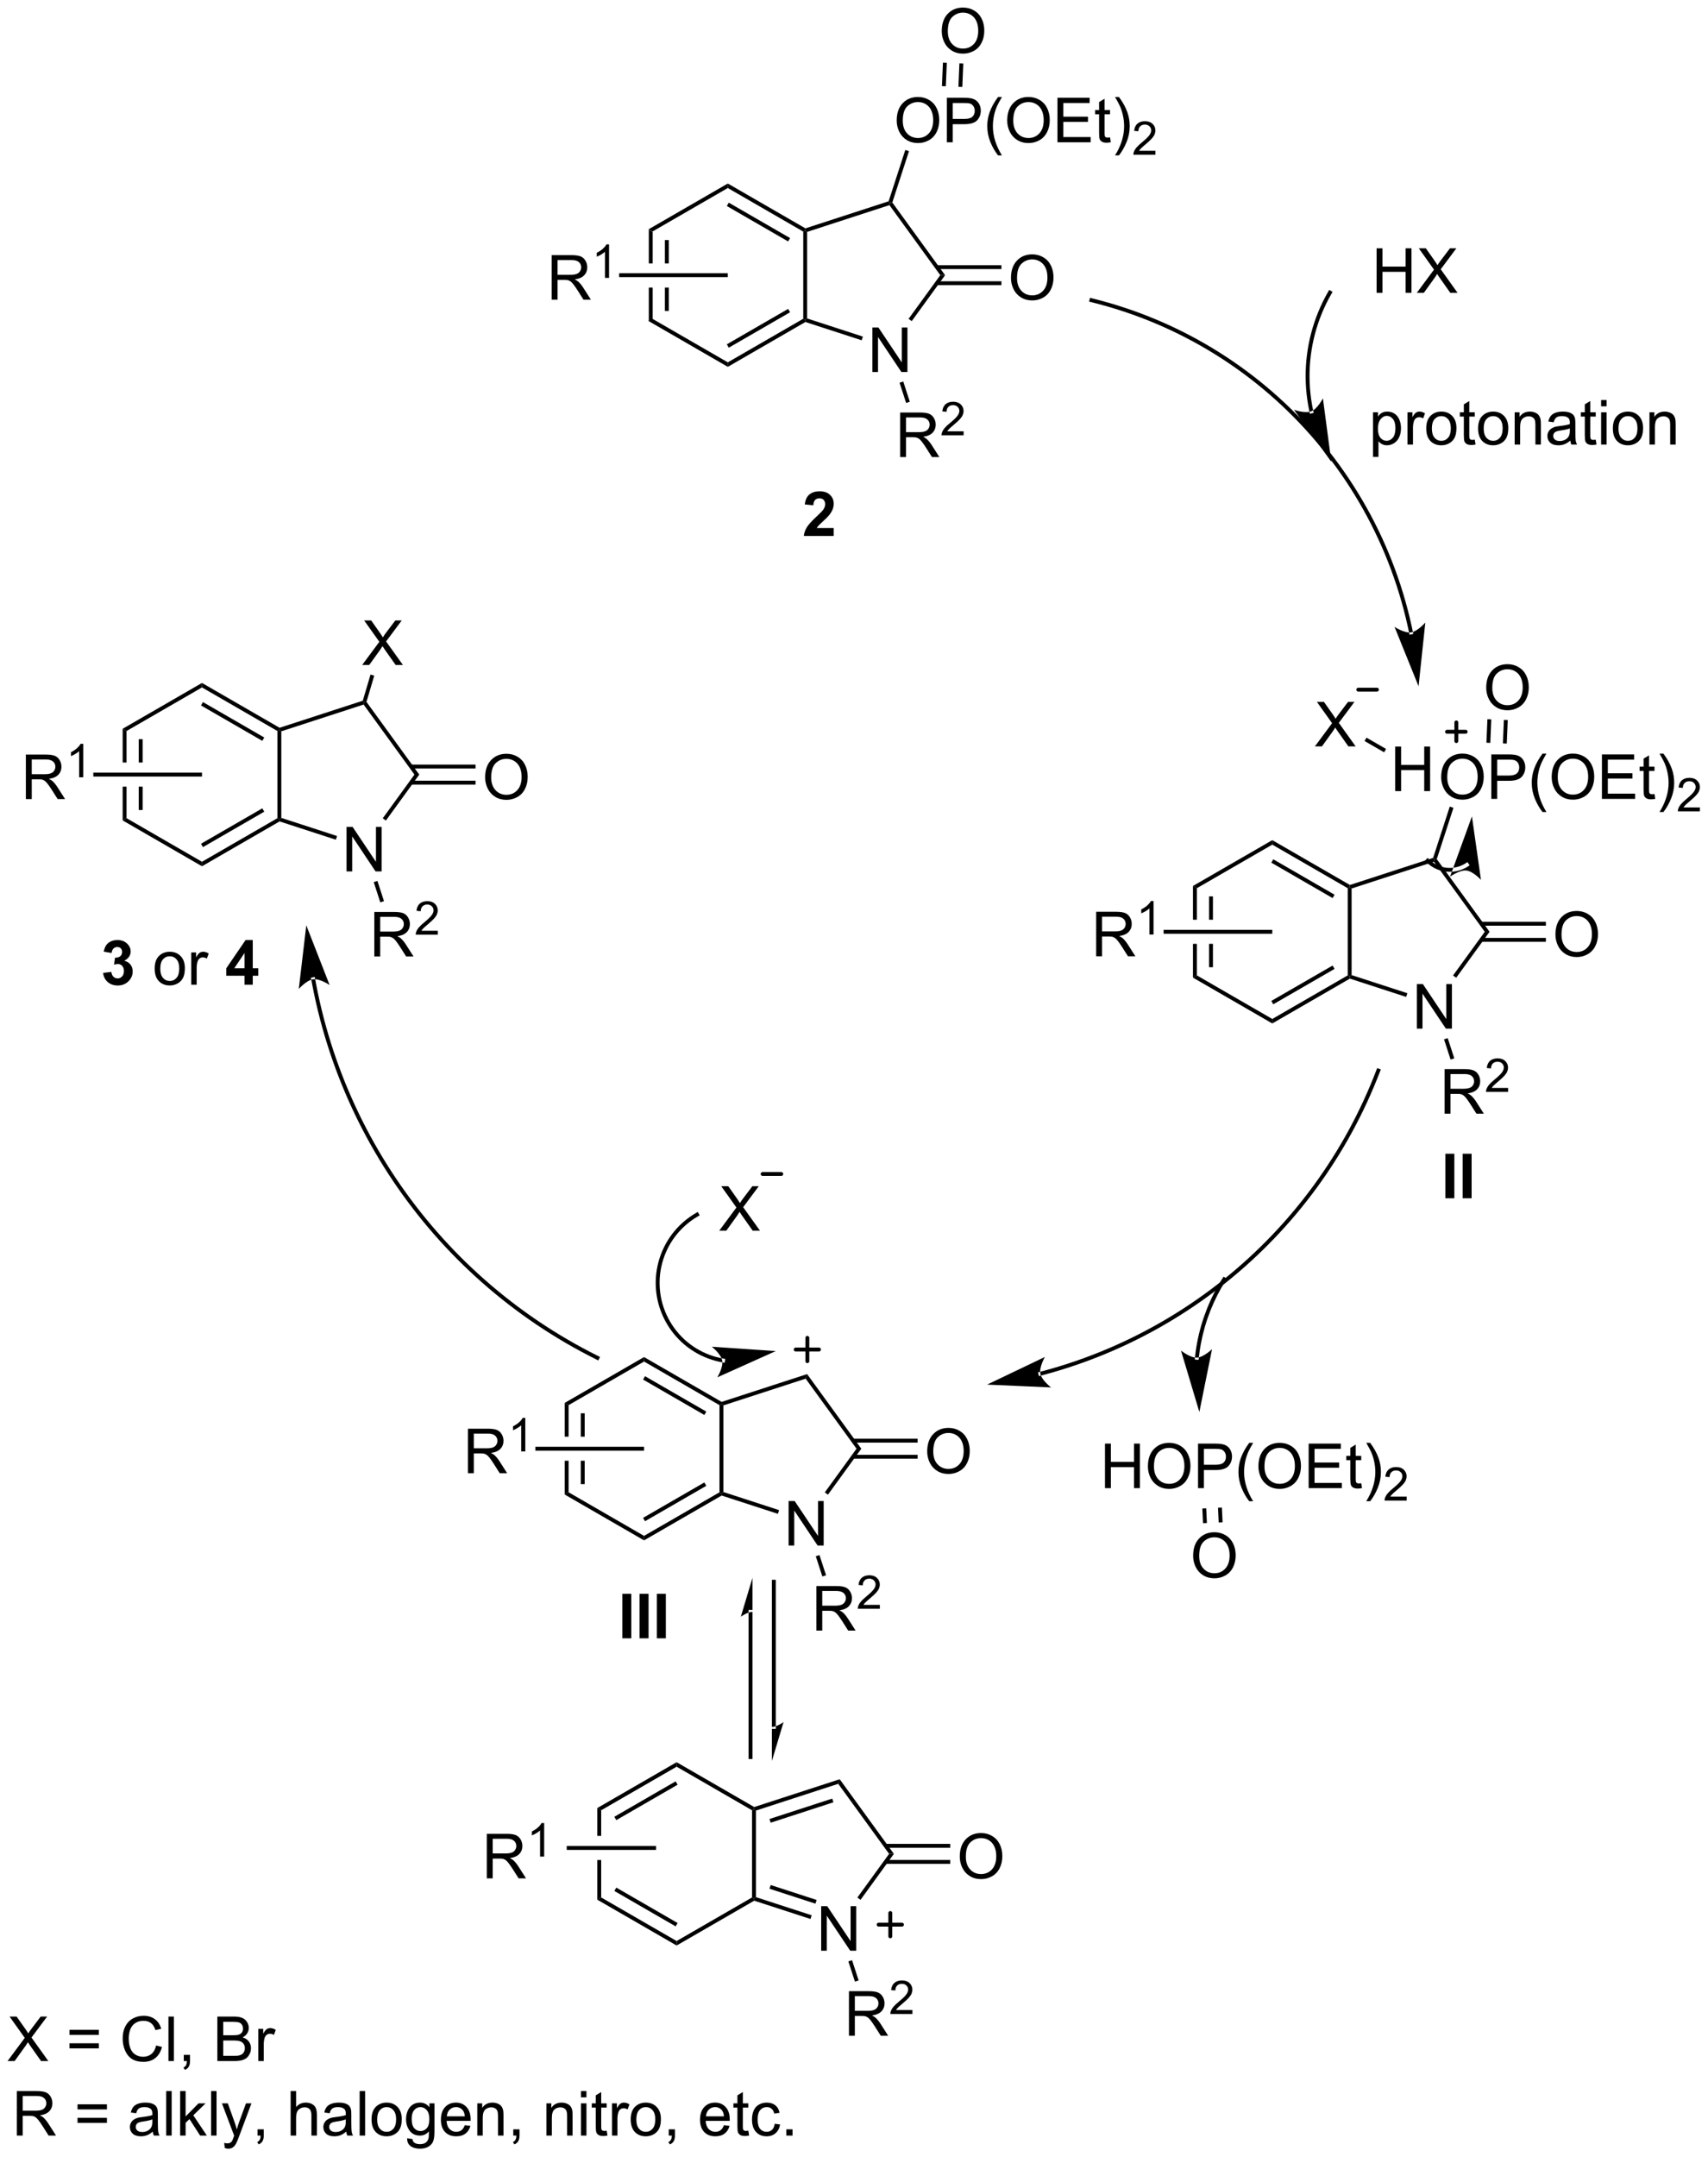 <?xml version="1.0" encoding="UTF-8"?>
<!DOCTYPE svg PUBLIC '-//W3C//DTD SVG 1.0//EN'
          'http://www.w3.org/TR/2001/REC-SVG-20010904/DTD/svg10.dtd'>
<svg stroke-dasharray="none" shape-rendering="auto" xmlns="http://www.w3.org/2000/svg" font-family="'Dialog'" text-rendering="auto" width="603" fill-opacity="1" color-interpolation="auto" color-rendering="auto" preserveAspectRatio="xMidYMid meet" font-size="12px" viewBox="0 0 603 761" fill="black" xmlns:xlink="http://www.w3.org/1999/xlink" stroke="black" image-rendering="auto" stroke-miterlimit="10" stroke-linecap="square" stroke-linejoin="miter" font-style="normal" stroke-width="1" height="761" stroke-dashoffset="0" font-weight="normal" stroke-opacity="1"
><!--Generated by the Batik Graphics2D SVG Generator--><defs id="genericDefs"
  /><g
  ><defs id="defs1"
    ><clipPath clipPathUnits="userSpaceOnUse" id="clipPath1"
      ><path d="M0.683 1.611 L226.733 1.611 L226.733 286.873 L0.683 286.873 L0.683 1.611 Z"
      /></clipPath
      ><clipPath clipPathUnits="userSpaceOnUse" id="clipPath2"
      ><path d="M-0.936 68.822 L-0.936 346.152 L218.828 346.152 L218.828 68.822 Z"
      /></clipPath
    ></defs
    ><g transform="scale(2.667,2.667) translate(-0.683,-1.611) matrix(1.029,0,0,1.029,1.646,-69.179)"
    ><path d="M82.529 98.319 L82.529 102.663 L83.029 102.663 L83.029 98.607 L82.529 98.319 ZM84.599 99.658 L84.599 102.663 L85.099 102.663 L85.099 99.658 ZM84.599 105.763 L84.599 108.768 L85.099 108.768 L85.099 105.763 ZM82.529 105.763 L82.529 110.107 L83.029 109.819 L83.029 105.763 Z" stroke="none" clip-path="url(#clipPath2)"
    /></g
    ><g transform="matrix(2.743,0,0,2.743,2.567,-188.774)"
    ><path d="M82.529 110.107 L83.029 109.819 L92.739 115.424 L92.739 116.002 Z" stroke="none" clip-path="url(#clipPath2)"
    /></g
    ><g transform="matrix(2.743,0,0,2.743,2.567,-188.774)"
    ><path d="M92.739 116.002 L92.739 115.424 L102.448 109.819 L102.698 109.963 L102.727 110.235 ZM92.864 113.539 L100.753 108.984 L100.503 108.551 L92.614 113.106 Z" stroke="none" clip-path="url(#clipPath2)"
    /></g
    ><g transform="matrix(2.743,0,0,2.743,2.567,-188.774)"
    ><path d="M102.948 109.781 L102.698 109.963 L102.448 109.819 L102.448 98.607 L102.698 98.463 L102.948 98.645 Z" stroke="none" clip-path="url(#clipPath2)"
    /></g
    ><g transform="matrix(2.743,0,0,2.743,2.567,-188.774)"
    ><path d="M102.727 98.191 L102.698 98.463 L102.448 98.607 L92.739 93.002 L92.739 92.424 ZM100.753 99.442 L92.864 94.887 L92.614 95.32 L100.503 99.875 Z" stroke="none" clip-path="url(#clipPath2)"
    /></g
    ><g transform="matrix(2.743,0,0,2.743,2.567,-188.774)"
    ><path d="M92.739 92.424 L92.739 93.002 L83.029 98.607 L82.529 98.319 Z" stroke="none" clip-path="url(#clipPath2)"
    /></g
    ><g transform="matrix(2.743,0,0,2.743,2.567,-188.774)"
    ><path d="M111.344 116.667 L111.344 110.94 L112.123 110.94 L115.131 115.435 L115.131 110.94 L115.857 110.94 L115.857 116.667 L115.079 116.667 L112.071 112.167 L112.071 116.667 L111.344 116.667 Z" stroke="none" clip-path="url(#clipPath2)"
    /></g
    ><g transform="matrix(2.743,0,0,2.743,2.567,-188.774)"
    ><path d="M102.727 110.235 L102.698 109.963 L102.948 109.781 L110.122 112.112 L109.967 112.588 Z" stroke="none" clip-path="url(#clipPath2)"
    /></g
    ><g transform="matrix(2.743,0,0,2.743,2.567,-188.774)"
    ><path d="M116.408 110.125 L116.004 109.831 L120.085 104.213 L120.704 104.213 Z" stroke="none" clip-path="url(#clipPath2)"
    /></g
    ><g transform="matrix(2.743,0,0,2.743,2.567,-188.774)"
    ><path d="M120.704 104.213 L120.085 104.213 L113.54 95.203 L113.635 94.909 L113.912 94.865 Z" stroke="none" clip-path="url(#clipPath2)"
    /></g
    ><g transform="matrix(2.743,0,0,2.743,2.567,-188.774)"
    ><path d="M113.437 94.711 L113.635 94.909 L113.54 95.203 L102.948 98.645 L102.698 98.463 L102.727 98.191 Z" stroke="none" clip-path="url(#clipPath2)"
    /></g
    ><g transform="matrix(2.743,0,0,2.743,2.567,-188.774)"
    ><path d="M129.183 104.574 Q129.183 103.147 129.948 102.342 Q130.714 101.535 131.925 101.535 Q132.716 101.535 133.352 101.915 Q133.99 102.293 134.323 102.97 Q134.659 103.647 134.659 104.506 Q134.659 105.379 134.308 106.066 Q133.956 106.754 133.31 107.108 Q132.667 107.462 131.92 107.462 Q131.112 107.462 130.474 107.071 Q129.839 106.678 129.511 106.004 Q129.183 105.326 129.183 104.574 ZM129.964 104.584 Q129.964 105.621 130.519 106.217 Q131.076 106.811 131.917 106.811 Q132.771 106.811 133.323 106.209 Q133.878 105.608 133.878 104.504 Q133.878 103.803 133.641 103.282 Q133.404 102.761 132.948 102.475 Q132.495 102.186 131.927 102.186 Q131.123 102.186 130.542 102.741 Q129.964 103.293 129.964 104.584 Z" stroke="none" clip-path="url(#clipPath2)"
    /></g
    ><g transform="matrix(2.743,0,0,2.743,2.567,-188.774)"
    ><path d="M119.643 105.498 L127.953 105.498 L127.953 104.998 L119.643 104.998 ZM119.643 103.428 L127.953 103.428 L127.953 102.928 L119.643 102.928 Z" stroke="none" clip-path="url(#clipPath2)"
    /></g
    ><g transform="matrix(2.743,0,0,2.743,2.567,-188.774)"
    ><path d="M114.477 84.333 Q114.477 82.906 115.242 82.101 Q116.008 81.294 117.219 81.294 Q118.011 81.294 118.646 81.674 Q119.284 82.052 119.617 82.729 Q119.953 83.406 119.953 84.265 Q119.953 85.138 119.602 85.825 Q119.25 86.513 118.604 86.867 Q117.961 87.221 117.214 87.221 Q116.406 87.221 115.768 86.83 Q115.133 86.437 114.805 85.763 Q114.477 85.086 114.477 84.333 ZM115.258 84.344 Q115.258 85.38 115.813 85.976 Q116.37 86.57 117.211 86.57 Q118.065 86.57 118.617 85.969 Q119.172 85.367 119.172 84.263 Q119.172 83.562 118.935 83.041 Q118.698 82.52 118.242 82.234 Q117.789 81.945 117.222 81.945 Q116.417 81.945 115.836 82.5 Q115.258 83.052 115.258 84.344 ZM120.928 87.122 L120.928 81.395 L123.09 81.395 Q123.66 81.395 123.96 81.45 Q124.382 81.52 124.665 81.719 Q124.952 81.914 125.126 82.27 Q125.301 82.625 125.301 83.052 Q125.301 83.781 124.835 84.289 Q124.371 84.794 123.155 84.794 L121.686 84.794 L121.686 87.122 L120.928 87.122 ZM121.686 84.117 L123.168 84.117 Q123.903 84.117 124.21 83.844 Q124.52 83.57 124.52 83.075 Q124.52 82.716 124.337 82.461 Q124.155 82.203 123.858 82.122 Q123.668 82.07 123.153 82.07 L121.686 82.07 L121.686 84.117 ZM127.52 88.807 Q126.936 88.073 126.533 87.088 Q126.132 86.101 126.132 85.047 Q126.132 84.117 126.434 83.265 Q126.785 82.278 127.52 81.297 L128.022 81.297 Q127.551 82.109 127.397 82.458 Q127.16 82.997 127.022 83.583 Q126.856 84.312 126.856 85.052 Q126.856 86.929 128.022 88.807 L127.52 88.807 ZM128.699 84.333 Q128.699 82.906 129.465 82.101 Q130.231 81.294 131.442 81.294 Q132.233 81.294 132.869 81.674 Q133.507 82.052 133.84 82.729 Q134.176 83.406 134.176 84.265 Q134.176 85.138 133.824 85.825 Q133.473 86.513 132.827 86.867 Q132.184 87.221 131.436 87.221 Q130.629 87.221 129.991 86.83 Q129.356 86.437 129.028 85.763 Q128.699 85.086 128.699 84.333 ZM129.481 84.344 Q129.481 85.38 130.035 85.976 Q130.593 86.57 131.434 86.57 Q132.288 86.57 132.84 85.969 Q133.395 85.367 133.395 84.263 Q133.395 83.562 133.158 83.041 Q132.921 82.52 132.465 82.234 Q132.012 81.945 131.444 81.945 Q130.639 81.945 130.059 82.5 Q129.481 83.052 129.481 84.344 ZM135.167 87.122 L135.167 81.395 L139.307 81.395 L139.307 82.07 L135.925 82.07 L135.925 83.825 L139.094 83.825 L139.094 84.497 L135.925 84.497 L135.925 86.445 L139.44 86.445 L139.44 87.122 L135.167 87.122 ZM141.932 86.492 L142.034 87.114 Q141.737 87.177 141.503 87.177 Q141.12 87.177 140.909 87.057 Q140.698 86.935 140.612 86.737 Q140.526 86.539 140.526 85.906 L140.526 83.52 L140.011 83.52 L140.011 82.974 L140.526 82.974 L140.526 81.945 L141.227 81.523 L141.227 82.974 L141.932 82.974 L141.932 83.52 L141.227 83.52 L141.227 85.945 Q141.227 86.247 141.263 86.333 Q141.3 86.419 141.383 86.471 Q141.469 86.52 141.625 86.52 Q141.742 86.52 141.932 86.492 ZM143.082 88.807 L142.577 88.807 Q143.746 86.929 143.746 85.052 Q143.746 84.317 143.577 83.594 Q143.444 83.007 143.207 82.469 Q143.054 82.117 142.577 81.297 L143.082 81.297 Q143.817 82.278 144.168 83.265 Q144.468 84.117 144.468 85.047 Q144.468 86.101 144.064 87.088 Q143.66 88.073 143.082 88.807 Z" stroke="none" clip-path="url(#clipPath2)"
    /></g
    ><g transform="matrix(2.743,0,0,2.743,2.567,-188.774)"
    ><path d="M147.778 88.214 L147.778 88.722 L144.938 88.722 Q144.933 88.531 145.001 88.355 Q145.108 88.066 145.346 87.785 Q145.587 87.503 146.038 87.134 Q146.737 86.56 146.983 86.224 Q147.229 85.888 147.229 85.589 Q147.229 85.277 147.005 85.062 Q146.782 84.845 146.421 84.845 Q146.04 84.845 145.811 85.074 Q145.583 85.302 145.581 85.707 L145.038 85.652 Q145.095 85.044 145.458 84.728 Q145.821 84.41 146.433 84.41 Q147.052 84.41 147.411 84.753 Q147.772 85.095 147.772 85.601 Q147.772 85.859 147.667 86.109 Q147.561 86.357 147.315 86.632 Q147.071 86.908 146.503 87.388 Q146.028 87.787 145.893 87.929 Q145.759 88.072 145.671 88.214 L147.778 88.214 Z" stroke="none" clip-path="url(#clipPath2)"
    /></g
    ><g transform="matrix(2.743,0,0,2.743,2.567,-188.774)"
    ><path d="M113.912 94.865 L113.635 94.909 L113.437 94.711 L115.581 88.11 L116.057 88.264 Z" stroke="none" clip-path="url(#clipPath2)"
    /></g
    ><g transform="matrix(2.743,0,0,2.743,2.567,-188.774)"
    ><path d="M114.919 127.604 L114.919 121.877 L117.458 121.877 Q118.224 121.877 118.622 122.031 Q119.02 122.184 119.257 122.575 Q119.497 122.966 119.497 123.44 Q119.497 124.049 119.101 124.468 Q118.708 124.885 117.882 124.997 Q118.184 125.143 118.341 125.284 Q118.671 125.588 118.968 126.044 L119.966 127.604 L119.013 127.604 L118.255 126.411 Q117.921 125.895 117.705 125.622 Q117.492 125.349 117.323 125.239 Q117.153 125.13 116.976 125.088 Q116.849 125.059 116.554 125.059 L115.677 125.059 L115.677 127.604 L114.919 127.604 ZM115.677 124.403 L117.304 124.403 Q117.825 124.403 118.117 124.296 Q118.411 124.19 118.562 123.953 Q118.716 123.716 118.716 123.44 Q118.716 123.034 118.419 122.773 Q118.125 122.51 117.489 122.51 L115.677 122.51 L115.677 124.403 Z" stroke="none" clip-path="url(#clipPath2)"
    /></g
    ><g transform="matrix(2.743,0,0,2.743,2.567,-188.774)"
    ><path d="M123.088 124.296 L123.088 124.804 L120.248 124.804 Q120.242 124.612 120.31 124.437 Q120.418 124.148 120.656 123.866 Q120.896 123.585 121.347 123.216 Q122.047 122.642 122.293 122.306 Q122.539 121.97 122.539 121.671 Q122.539 121.359 122.314 121.144 Q122.091 120.927 121.73 120.927 Q121.349 120.927 121.121 121.155 Q120.892 121.384 120.89 121.788 L120.347 121.734 Q120.404 121.126 120.767 120.81 Q121.131 120.491 121.742 120.491 Q122.361 120.491 122.72 120.835 Q123.082 121.177 123.082 121.683 Q123.082 121.941 122.976 122.191 Q122.871 122.439 122.625 122.714 Q122.381 122.989 121.812 123.47 Q121.338 123.868 121.203 124.011 Q121.068 124.153 120.98 124.296 L123.088 124.296 Z" stroke="none" clip-path="url(#clipPath2)"
    /></g
    ><g transform="matrix(2.743,0,0,2.743,2.567,-188.774)"
    ><path d="M114.843 118.044 L115.319 117.889 L116.164 120.492 L115.689 120.647 Z" stroke="none" clip-path="url(#clipPath2)"
    /></g
    ><g transform="matrix(2.743,0,0,2.743,2.567,-188.774)"
    ><path d="M70.071 107.363 L70.071 101.636 L72.61 101.636 Q73.375 101.636 73.774 101.79 Q74.172 101.944 74.409 102.334 Q74.649 102.725 74.649 103.199 Q74.649 103.808 74.253 104.228 Q73.86 104.644 73.034 104.756 Q73.336 104.902 73.493 105.043 Q73.823 105.347 74.12 105.803 L75.118 107.363 L74.164 107.363 L73.406 106.17 Q73.073 105.655 72.857 105.381 Q72.644 105.108 72.474 104.998 Q72.305 104.889 72.128 104.847 Q72 104.819 71.706 104.819 L70.828 104.819 L70.828 107.363 L70.071 107.363 ZM70.828 104.162 L72.456 104.162 Q72.977 104.162 73.269 104.056 Q73.563 103.949 73.714 103.712 Q73.868 103.475 73.868 103.199 Q73.868 102.793 73.571 102.532 Q73.276 102.269 72.641 102.269 L70.828 102.269 L70.828 104.162 Z" stroke="none" clip-path="url(#clipPath2)"
    /></g
    ><g transform="matrix(2.743,0,0,2.743,2.567,-188.774)"
    ><path d="M77.454 104.563 L76.927 104.563 L76.927 101.202 Q76.735 101.383 76.427 101.565 Q76.118 101.747 75.872 101.838 L75.872 101.329 Q76.313 101.12 76.644 100.825 Q76.975 100.528 77.114 100.251 L77.454 100.251 L77.454 104.563 Z" stroke="none" clip-path="url(#clipPath2)"
    /></g
    ><g transform="matrix(2.743,0,0,2.743,2.567,-188.774)"
    ><path d="M92.739 103.963 L92.739 104.463 L78.752 104.463 L78.752 103.963 Z" stroke="none" clip-path="url(#clipPath2)"
    /></g
    ><g transform="matrix(2.743,0,0,2.743,2.567,-188.774)"
    ><path d="M106.369 136.734 L106.369 137.755 L102.522 137.755 Q102.585 137.177 102.897 136.658 Q103.21 136.14 104.132 135.286 Q104.874 134.593 105.041 134.348 Q105.267 134.007 105.267 133.677 Q105.267 133.309 105.069 133.112 Q104.874 132.914 104.525 132.914 Q104.181 132.914 103.978 133.122 Q103.775 133.328 103.744 133.809 L102.65 133.7 Q102.749 132.794 103.265 132.4 Q103.78 132.005 104.554 132.005 Q105.4 132.005 105.884 132.463 Q106.369 132.919 106.369 133.598 Q106.369 133.984 106.231 134.335 Q106.093 134.684 105.791 135.067 Q105.593 135.32 105.072 135.796 Q104.554 136.273 104.413 136.429 Q104.275 136.585 104.189 136.734 L106.369 136.734 Z" stroke="none" clip-path="url(#clipPath2)"
    /></g
    ><g transform="matrix(2.743,0,0,2.743,2.567,-188.774)"
    ><path d="M152.607 182.772 L152.607 187.116 L153.107 187.116 L153.107 183.06 L152.607 182.772 ZM154.678 184.111 L154.678 187.116 L155.178 187.116 L155.178 184.111 ZM154.678 190.216 L154.678 193.221 L155.178 193.221 L155.178 190.216 ZM152.607 190.216 L152.607 194.56 L153.107 194.272 L153.107 190.216 Z" stroke="none" clip-path="url(#clipPath2)"
    /></g
    ><g transform="matrix(2.743,0,0,2.743,2.567,-188.774)"
    ><path d="M152.607 194.56 L153.107 194.272 L162.817 199.877 L162.817 200.455 Z" stroke="none" clip-path="url(#clipPath2)"
    /></g
    ><g transform="matrix(2.743,0,0,2.743,2.567,-188.774)"
    ><path d="M162.817 200.455 L162.817 199.877 L172.526 194.272 L172.776 194.416 L172.805 194.688 ZM162.942 197.992 L170.831 193.438 L170.581 193.005 L162.692 197.559 Z" stroke="none" clip-path="url(#clipPath2)"
    /></g
    ><g transform="matrix(2.743,0,0,2.743,2.567,-188.774)"
    ><path d="M173.026 194.234 L172.776 194.416 L172.526 194.272 L172.526 183.06 L172.776 182.916 L173.026 183.098 Z" stroke="none" clip-path="url(#clipPath2)"
    /></g
    ><g transform="matrix(2.743,0,0,2.743,2.567,-188.774)"
    ><path d="M172.805 182.644 L172.776 182.916 L172.526 183.06 L162.817 177.455 L162.817 176.877 ZM170.831 183.895 L162.942 179.34 L162.692 179.773 L170.581 184.328 Z" stroke="none" clip-path="url(#clipPath2)"
    /></g
    ><g transform="matrix(2.743,0,0,2.743,2.567,-188.774)"
    ><path d="M162.817 176.877 L162.817 177.455 L153.107 183.06 L152.607 182.772 Z" stroke="none" clip-path="url(#clipPath2)"
    /></g
    ><g transform="matrix(2.743,0,0,2.743,2.567,-188.774)"
    ><path d="M181.423 201.12 L181.423 195.393 L182.201 195.393 L185.209 199.888 L185.209 195.393 L185.936 195.393 L185.936 201.12 L185.157 201.12 L182.149 196.62 L182.149 201.12 L181.423 201.12 Z" stroke="none" clip-path="url(#clipPath2)"
    /></g
    ><g transform="matrix(2.743,0,0,2.743,2.567,-188.774)"
    ><path d="M172.805 194.688 L172.776 194.416 L173.026 194.234 L180.2 196.565 L180.045 197.041 Z" stroke="none" clip-path="url(#clipPath2)"
    /></g
    ><g transform="matrix(2.743,0,0,2.743,2.567,-188.774)"
    ><path d="M186.486 194.578 L186.082 194.284 L190.164 188.666 L190.782 188.666 Z" stroke="none" clip-path="url(#clipPath2)"
    /></g
    ><g transform="matrix(2.743,0,0,2.743,2.567,-188.774)"
    ><path d="M190.782 188.666 L190.164 188.666 L183.618 179.656 L183.713 179.362 L183.99 179.319 Z" stroke="none" clip-path="url(#clipPath2)"
    /></g
    ><g transform="matrix(2.743,0,0,2.743,2.567,-188.774)"
    ><path d="M183.515 179.164 L183.713 179.362 L183.618 179.656 L173.026 183.098 L172.776 182.916 L172.805 182.644 Z" stroke="none" clip-path="url(#clipPath2)"
    /></g
    ><g transform="matrix(2.743,0,0,2.743,2.567,-188.774)"
    ><path d="M199.261 189.027 Q199.261 187.6 200.026 186.795 Q200.792 185.988 202.003 185.988 Q202.795 185.988 203.43 186.368 Q204.068 186.746 204.401 187.423 Q204.737 188.1 204.737 188.959 Q204.737 189.832 204.386 190.519 Q204.034 191.207 203.388 191.561 Q202.745 191.915 201.998 191.915 Q201.19 191.915 200.552 191.524 Q199.917 191.131 199.589 190.457 Q199.261 189.78 199.261 189.027 ZM200.042 189.037 Q200.042 190.074 200.597 190.67 Q201.154 191.264 201.995 191.264 Q202.849 191.264 203.401 190.662 Q203.956 190.061 203.956 188.957 Q203.956 188.256 203.719 187.735 Q203.482 187.214 203.026 186.928 Q202.573 186.639 202.006 186.639 Q201.201 186.639 200.62 187.194 Q200.042 187.746 200.042 189.037 Z" stroke="none" clip-path="url(#clipPath2)"
    /></g
    ><g transform="matrix(2.743,0,0,2.743,2.567,-188.774)"
    ><path d="M189.721 189.951 L198.031 189.951 L198.031 189.451 L189.721 189.451 ZM189.721 187.881 L198.031 187.881 L198.031 187.381 L189.721 187.381 Z" stroke="none" clip-path="url(#clipPath2)"
    /></g
    ><g transform="matrix(2.743,0,0,2.743,2.567,-188.774)"
    ><path d="M184.555 168.786 Q184.555 167.359 185.321 166.554 Q186.086 165.747 187.297 165.747 Q188.089 165.747 188.724 166.127 Q189.362 166.505 189.696 167.182 Q190.031 167.859 190.031 168.719 Q190.031 169.591 189.68 170.278 Q189.328 170.966 188.683 171.32 Q188.039 171.674 187.292 171.674 Q186.485 171.674 185.847 171.284 Q185.211 170.89 184.883 170.216 Q184.555 169.539 184.555 168.786 ZM185.336 168.797 Q185.336 169.833 185.891 170.429 Q186.448 171.023 187.289 171.023 Q188.143 171.023 188.696 170.422 Q189.25 169.82 189.25 168.716 Q189.25 168.015 189.013 167.495 Q188.776 166.974 188.321 166.687 Q187.867 166.398 187.3 166.398 Q186.495 166.398 185.914 166.953 Q185.336 167.505 185.336 168.797 ZM191.007 171.575 L191.007 165.849 L193.168 165.849 Q193.738 165.849 194.038 165.903 Q194.46 165.974 194.744 166.172 Q195.03 166.367 195.205 166.724 Q195.379 167.078 195.379 167.505 Q195.379 168.234 194.913 168.742 Q194.449 169.247 193.233 169.247 L191.765 169.247 L191.765 171.575 L191.007 171.575 ZM191.765 168.57 L193.246 168.57 Q193.981 168.57 194.288 168.297 Q194.598 168.023 194.598 167.528 Q194.598 167.169 194.416 166.914 Q194.233 166.656 193.936 166.575 Q193.746 166.523 193.231 166.523 L191.765 166.523 L191.765 168.57 ZM197.598 173.26 Q197.015 172.526 196.611 171.541 Q196.21 170.554 196.21 169.5 Q196.21 168.57 196.512 167.719 Q196.863 166.732 197.598 165.75 L198.101 165.75 Q197.629 166.562 197.476 166.911 Q197.238 167.45 197.101 168.036 Q196.934 168.765 196.934 169.505 Q196.934 171.383 198.101 173.26 L197.598 173.26 ZM198.778 168.786 Q198.778 167.359 199.543 166.554 Q200.309 165.747 201.52 165.747 Q202.311 165.747 202.947 166.127 Q203.585 166.505 203.918 167.182 Q204.254 167.859 204.254 168.719 Q204.254 169.591 203.903 170.278 Q203.551 170.966 202.905 171.32 Q202.262 171.674 201.515 171.674 Q200.707 171.674 200.069 171.284 Q199.434 170.89 199.106 170.216 Q198.778 169.539 198.778 168.786 ZM199.559 168.797 Q199.559 169.833 200.113 170.429 Q200.671 171.023 201.512 171.023 Q202.366 171.023 202.918 170.422 Q203.473 169.82 203.473 168.716 Q203.473 168.015 203.236 167.495 Q202.999 166.974 202.543 166.687 Q202.09 166.398 201.522 166.398 Q200.718 166.398 200.137 166.953 Q199.559 167.505 199.559 168.797 ZM205.245 171.575 L205.245 165.849 L209.386 165.849 L209.386 166.523 L206.003 166.523 L206.003 168.278 L209.172 168.278 L209.172 168.95 L206.003 168.95 L206.003 170.898 L209.518 170.898 L209.518 171.575 L205.245 171.575 ZM212.011 170.945 L212.112 171.567 Q211.815 171.63 211.581 171.63 Q211.198 171.63 210.987 171.51 Q210.776 171.388 210.69 171.19 Q210.604 170.992 210.604 170.359 L210.604 167.974 L210.089 167.974 L210.089 167.427 L210.604 167.427 L210.604 166.398 L211.305 165.976 L211.305 167.427 L212.011 167.427 L212.011 167.974 L211.305 167.974 L211.305 170.398 Q211.305 170.7 211.341 170.786 Q211.378 170.872 211.461 170.924 Q211.547 170.974 211.703 170.974 Q211.821 170.974 212.011 170.945 ZM213.16 173.26 L212.655 173.26 Q213.824 171.383 213.824 169.505 Q213.824 168.771 213.655 168.047 Q213.522 167.461 213.285 166.922 Q213.132 166.57 212.655 165.75 L213.16 165.75 Q213.895 166.732 214.246 167.719 Q214.546 168.57 214.546 169.5 Q214.546 170.554 214.142 171.541 Q213.738 172.526 213.16 173.26 Z" stroke="none" clip-path="url(#clipPath2)"
    /></g
    ><g transform="matrix(2.743,0,0,2.743,2.567,-188.774)"
    ><path d="M217.856 172.667 L217.856 173.175 L215.016 173.175 Q215.011 172.984 215.079 172.808 Q215.186 172.519 215.425 172.238 Q215.665 171.957 216.116 171.587 Q216.815 171.013 217.061 170.677 Q217.307 170.341 217.307 170.042 Q217.307 169.73 217.083 169.515 Q216.86 169.298 216.499 169.298 Q216.118 169.298 215.889 169.527 Q215.661 169.755 215.659 170.16 L215.116 170.105 Q215.173 169.498 215.536 169.181 Q215.899 168.863 216.511 168.863 Q217.13 168.863 217.489 169.207 Q217.85 169.548 217.85 170.054 Q217.85 170.312 217.745 170.562 Q217.639 170.81 217.393 171.085 Q217.149 171.361 216.581 171.841 Q216.106 172.24 215.971 172.382 Q215.837 172.525 215.749 172.667 L217.856 172.667 Z" stroke="none" clip-path="url(#clipPath2)"
    /></g
    ><g transform="matrix(2.743,0,0,2.743,2.567,-188.774)"
    ><path d="M183.99 179.319 L183.713 179.362 L183.515 179.164 L185.66 172.563 L186.135 172.718 Z" stroke="none" clip-path="url(#clipPath2)"
    /></g
    ><g transform="matrix(2.743,0,0,2.743,2.567,-188.774)"
    ><path d="M184.997 212.057 L184.997 206.33 L187.536 206.33 Q188.302 206.33 188.7 206.484 Q189.099 206.638 189.336 207.028 Q189.575 207.419 189.575 207.893 Q189.575 208.502 189.179 208.922 Q188.786 209.338 187.961 209.45 Q188.263 209.596 188.419 209.737 Q188.75 210.041 189.047 210.497 L190.044 212.057 L189.091 212.057 L188.333 210.864 Q188 210.349 187.784 210.075 Q187.57 209.802 187.401 209.692 Q187.232 209.583 187.054 209.541 Q186.927 209.513 186.632 209.513 L185.755 209.513 L185.755 212.057 L184.997 212.057 ZM185.755 208.857 L187.382 208.857 Q187.903 208.857 188.195 208.75 Q188.489 208.643 188.64 208.406 Q188.794 208.169 188.794 207.893 Q188.794 207.487 188.497 207.226 Q188.203 206.963 187.567 206.963 L185.755 206.963 L185.755 208.857 Z" stroke="none" clip-path="url(#clipPath2)"
    /></g
    ><g transform="matrix(2.743,0,0,2.743,2.567,-188.774)"
    ><path d="M193.166 208.749 L193.166 209.257 L190.326 209.257 Q190.32 209.066 190.388 208.89 Q190.496 208.601 190.734 208.32 Q190.974 208.038 191.425 207.669 Q192.125 207.095 192.371 206.759 Q192.617 206.423 192.617 206.124 Q192.617 205.812 192.392 205.597 Q192.17 205.38 191.808 205.38 Q191.427 205.38 191.199 205.609 Q190.97 205.837 190.968 206.241 L190.425 206.187 Q190.482 205.579 190.845 205.263 Q191.209 204.945 191.82 204.945 Q192.439 204.945 192.798 205.288 Q193.16 205.63 193.16 206.136 Q193.16 206.394 193.054 206.644 Q192.949 206.892 192.703 207.167 Q192.459 207.443 191.89 207.923 Q191.416 208.321 191.281 208.464 Q191.146 208.607 191.058 208.749 L193.166 208.749 Z" stroke="none" clip-path="url(#clipPath2)"
    /></g
    ><g transform="matrix(2.743,0,0,2.743,2.567,-188.774)"
    ><path d="M184.921 202.497 L185.397 202.343 L186.243 204.945 L185.767 205.1 Z" stroke="none" clip-path="url(#clipPath2)"
    /></g
    ><g transform="matrix(2.743,0,0,2.743,2.567,-188.774)"
    ><path d="M140.149 191.816 L140.149 186.089 L142.688 186.089 Q143.453 186.089 143.852 186.243 Q144.25 186.397 144.487 186.787 Q144.727 187.178 144.727 187.652 Q144.727 188.261 144.331 188.681 Q143.938 189.097 143.112 189.209 Q143.414 189.355 143.571 189.496 Q143.901 189.8 144.198 190.256 L145.196 191.816 L144.243 191.816 L143.485 190.623 Q143.151 190.108 142.935 189.834 Q142.722 189.561 142.553 189.452 Q142.383 189.342 142.206 189.3 Q142.078 189.272 141.784 189.272 L140.907 189.272 L140.907 191.816 L140.149 191.816 ZM140.907 188.616 L142.534 188.616 Q143.055 188.616 143.347 188.509 Q143.641 188.402 143.792 188.165 Q143.946 187.928 143.946 187.652 Q143.946 187.246 143.649 186.985 Q143.355 186.722 142.719 186.722 L140.907 186.722 L140.907 188.616 Z" stroke="none" clip-path="url(#clipPath2)"
    /></g
    ><g transform="matrix(2.743,0,0,2.743,2.567,-188.774)"
    ><path d="M147.532 189.016 L147.005 189.016 L147.005 185.655 Q146.814 185.836 146.505 186.018 Q146.196 186.2 145.95 186.292 L145.95 185.782 Q146.392 185.573 146.722 185.278 Q147.054 184.981 147.192 184.704 L147.532 184.704 L147.532 189.016 Z" stroke="none" clip-path="url(#clipPath2)"
    /></g
    ><g transform="matrix(2.743,0,0,2.743,2.567,-188.774)"
    ><path d="M162.817 188.416 L162.817 188.916 L148.83 188.916 L148.83 188.416 Z" stroke="none" clip-path="url(#clipPath2)"
    /></g
    ><g transform="matrix(2.743,0,0,2.743,2.567,-188.774)"
    ><path d="M178.638 170.572 L178.638 164.845 L179.396 164.845 L179.396 167.197 L182.372 167.197 L182.372 164.845 L183.13 164.845 L183.13 170.572 L182.372 170.572 L182.372 167.871 L179.396 167.871 L179.396 170.572 L178.638 170.572 Z" stroke="none" clip-path="url(#clipPath2)"
    /></g
    ><g transform="matrix(2.743,0,0,2.743,2.567,-188.774)"
    ><path d="M168.299 164.822 L170.513 161.837 L168.56 159.095 L169.464 159.095 L170.503 160.564 Q170.826 161.02 170.964 161.267 Q171.154 160.954 171.417 160.613 L172.568 159.095 L173.393 159.095 L171.38 161.793 L173.549 164.822 L172.612 164.822 L171.169 162.777 Q171.049 162.603 170.919 162.395 Q170.729 162.707 170.646 162.824 L169.208 164.822 L168.299 164.822 Z" stroke="none" clip-path="url(#clipPath2)"
    /></g
    ><g transform="matrix(2.743,0,0,2.743,2.567,-188.774)"
    ><path d="M177.463 165.15 L177.213 165.583 L174.695 164.13 L174.945 163.696 Z" stroke="none" clip-path="url(#clipPath2)"
    /></g
    ><g stroke-width="0.5" transform="matrix(2.743,0,0,2.743,2.567,-188.774)" stroke-linejoin="round" stroke-linecap="round"
    ><path fill="none" d="M185.307 162.938 L187.707 162.938 M186.507 161.738 L186.507 164.137" clip-path="url(#clipPath2)"
    /></g
    ><g stroke-width="0.5" transform="matrix(2.743,0,0,2.743,2.567,-188.774)" stroke-linejoin="round" stroke-linecap="round"
    ><path fill="none" d="M173.886 157.523 L176.286 157.523" clip-path="url(#clipPath2)"
    /></g
    ><g transform="matrix(2.743,0,0,2.743,2.567,-188.774)"
    ><path d="M71.748 249.256 L71.748 253.601 L72.248 253.601 L72.248 249.545 L71.748 249.256 ZM73.818 250.596 L73.818 253.601 L74.318 253.601 L74.318 250.596 ZM73.818 256.7 L73.818 259.705 L74.318 259.705 L74.318 256.7 ZM71.748 256.7 L71.748 261.045 L72.248 260.756 L72.248 256.7 Z" stroke="none" clip-path="url(#clipPath2)"
    /></g
    ><g transform="matrix(2.743,0,0,2.743,2.567,-188.774)"
    ><path d="M71.748 261.045 L72.248 260.756 L81.957 266.362 L81.957 266.939 Z" stroke="none" clip-path="url(#clipPath2)"
    /></g
    ><g transform="matrix(2.743,0,0,2.743,2.567,-188.774)"
    ><path d="M81.957 266.939 L81.957 266.362 L91.667 260.756 L91.917 260.901 L91.945 261.173 ZM82.082 264.477 L89.972 259.922 L89.722 259.489 L81.832 264.044 Z" stroke="none" clip-path="url(#clipPath2)"
    /></g
    ><g transform="matrix(2.743,0,0,2.743,2.567,-188.774)"
    ><path d="M92.167 260.719 L91.917 260.901 L91.667 260.756 L91.667 249.545 L91.917 249.4 L92.167 249.582 Z" stroke="none" clip-path="url(#clipPath2)"
    /></g
    ><g transform="matrix(2.743,0,0,2.743,2.567,-188.774)"
    ><path d="M91.945 249.128 L91.917 249.4 L91.667 249.545 L81.957 243.939 L81.957 243.362 ZM89.972 250.379 L82.082 245.824 L81.832 246.257 L89.722 250.812 Z" stroke="none" clip-path="url(#clipPath2)"
    /></g
    ><g transform="matrix(2.743,0,0,2.743,2.567,-188.774)"
    ><path d="M81.957 243.362 L81.957 243.939 L72.248 249.545 L71.748 249.256 Z" stroke="none" clip-path="url(#clipPath2)"
    /></g
    ><g transform="matrix(2.743,0,0,2.743,2.567,-188.774)"
    ><path d="M100.563 267.604 L100.563 261.878 L101.342 261.878 L104.35 266.372 L104.35 261.878 L105.076 261.878 L105.076 267.604 L104.297 267.604 L101.29 263.104 L101.29 267.604 L100.563 267.604 Z" stroke="none" clip-path="url(#clipPath2)"
    /></g
    ><g transform="matrix(2.743,0,0,2.743,2.567,-188.774)"
    ><path d="M91.945 261.173 L91.917 260.901 L92.167 260.719 L99.34 263.05 L99.186 263.525 Z" stroke="none" clip-path="url(#clipPath2)"
    /></g
    ><g transform="matrix(2.743,0,0,2.743,2.567,-188.774)"
    ><path d="M105.627 261.063 L105.222 260.769 L109.304 255.15 L109.922 255.15 Z" stroke="none" clip-path="url(#clipPath2)"
    /></g
    ><g transform="matrix(2.743,0,0,2.743,2.567,-188.774)"
    ><path d="M109.922 255.15 L109.304 255.15 L102.758 246.141 L102.949 245.553 Z" stroke="none" clip-path="url(#clipPath2)"
    /></g
    ><g transform="matrix(2.743,0,0,2.743,2.567,-188.774)"
    ><path d="M102.949 245.553 L102.758 246.141 L92.167 249.582 L91.917 249.4 L91.945 249.128 Z" stroke="none" clip-path="url(#clipPath2)"
    /></g
    ><g transform="matrix(2.743,0,0,2.743,2.567,-188.774)"
    ><path d="M118.401 255.511 Q118.401 254.084 119.167 253.28 Q119.933 252.472 121.144 252.472 Q121.935 252.472 122.571 252.853 Q123.209 253.23 123.542 253.907 Q123.878 254.584 123.878 255.444 Q123.878 256.316 123.526 257.004 Q123.175 257.691 122.529 258.045 Q121.886 258.399 121.138 258.399 Q120.331 258.399 119.693 258.009 Q119.058 257.616 118.729 256.941 Q118.401 256.264 118.401 255.511 ZM119.183 255.522 Q119.183 256.558 119.737 257.155 Q120.294 257.748 121.136 257.748 Q121.99 257.748 122.542 257.147 Q123.097 256.545 123.097 255.441 Q123.097 254.741 122.86 254.22 Q122.623 253.699 122.167 253.412 Q121.714 253.123 121.146 253.123 Q120.341 253.123 119.761 253.678 Q119.183 254.23 119.183 255.522 Z" stroke="none" clip-path="url(#clipPath2)"
    /></g
    ><g transform="matrix(2.743,0,0,2.743,2.567,-188.774)"
    ><path d="M108.861 256.435 L117.171 256.435 L117.171 255.935 L108.861 255.935 ZM108.861 254.365 L117.171 254.365 L117.171 253.865 L108.861 253.865 Z" stroke="none" clip-path="url(#clipPath2)"
    /></g
    ><g transform="matrix(2.743,0,0,2.743,2.567,-188.774)"
    ><path d="M104.138 278.541 L104.138 272.815 L106.677 272.815 Q107.442 272.815 107.841 272.969 Q108.239 273.122 108.476 273.513 Q108.716 273.903 108.716 274.377 Q108.716 274.987 108.32 275.406 Q107.927 275.823 107.101 275.935 Q107.403 276.08 107.56 276.221 Q107.89 276.526 108.187 276.981 L109.185 278.541 L108.231 278.541 L107.474 277.349 Q107.14 276.833 106.924 276.56 Q106.711 276.286 106.541 276.177 Q106.372 276.067 106.195 276.026 Q106.067 275.997 105.773 275.997 L104.895 275.997 L104.895 278.541 L104.138 278.541 ZM104.895 275.341 L106.523 275.341 Q107.044 275.341 107.336 275.234 Q107.63 275.127 107.781 274.89 Q107.935 274.653 107.935 274.377 Q107.935 273.971 107.638 273.711 Q107.343 273.448 106.708 273.448 L104.895 273.448 L104.895 275.341 Z" stroke="none" clip-path="url(#clipPath2)"
    /></g
    ><g transform="matrix(2.743,0,0,2.743,2.567,-188.774)"
    ><path d="M112.306 275.234 L112.306 275.741 L109.466 275.741 Q109.461 275.55 109.529 275.374 Q109.636 275.085 109.875 274.804 Q110.115 274.523 110.566 274.154 Q111.265 273.579 111.511 273.243 Q111.757 272.907 111.757 272.609 Q111.757 272.296 111.533 272.081 Q111.31 271.864 110.949 271.864 Q110.568 271.864 110.34 272.093 Q110.111 272.322 110.109 272.726 L109.566 272.671 Q109.623 272.064 109.986 271.747 Q110.349 271.429 110.961 271.429 Q111.58 271.429 111.939 271.773 Q112.3 272.114 112.3 272.62 Q112.3 272.878 112.195 273.128 Q112.09 273.376 111.843 273.652 Q111.599 273.927 111.031 274.407 Q110.556 274.806 110.421 274.948 Q110.287 275.091 110.199 275.234 L112.306 275.234 Z" stroke="none" clip-path="url(#clipPath2)"
    /></g
    ><g transform="matrix(2.743,0,0,2.743,2.567,-188.774)"
    ><path d="M104.062 268.981 L104.537 268.827 L105.383 271.43 L104.908 271.584 Z" stroke="none" clip-path="url(#clipPath2)"
    /></g
    ><g transform="matrix(2.743,0,0,2.743,2.567,-188.774)"
    ><path d="M59.289 258.3 L59.289 252.574 L61.828 252.574 Q62.594 252.574 62.992 252.728 Q63.391 252.881 63.628 253.272 Q63.867 253.662 63.867 254.136 Q63.867 254.746 63.472 255.165 Q63.078 255.582 62.253 255.694 Q62.555 255.84 62.711 255.98 Q63.042 256.285 63.339 256.741 L64.336 258.3 L63.383 258.3 L62.625 257.108 Q62.292 256.592 62.076 256.319 Q61.862 256.045 61.693 255.936 Q61.524 255.827 61.347 255.785 Q61.219 255.756 60.925 255.756 L60.047 255.756 L60.047 258.3 L59.289 258.3 ZM60.047 255.1 L61.675 255.1 Q62.196 255.1 62.487 254.993 Q62.782 254.886 62.932 254.649 Q63.086 254.412 63.086 254.136 Q63.086 253.73 62.789 253.47 Q62.495 253.207 61.86 253.207 L60.047 253.207 L60.047 255.1 Z" stroke="none" clip-path="url(#clipPath2)"
    /></g
    ><g transform="matrix(2.743,0,0,2.743,2.567,-188.774)"
    ><path d="M66.673 255.5 L66.145 255.5 L66.145 252.139 Q65.954 252.321 65.645 252.502 Q65.337 252.684 65.091 252.776 L65.091 252.266 Q65.532 252.057 65.862 251.762 Q66.194 251.465 66.333 251.188 L66.673 251.188 L66.673 255.5 Z" stroke="none" clip-path="url(#clipPath2)"
    /></g
    ><g transform="matrix(2.743,0,0,2.743,2.567,-188.774)"
    ><path d="M81.957 254.9 L81.957 255.4 L67.971 255.4 L67.971 254.9 Z" stroke="none" clip-path="url(#clipPath2)"
    /></g
    ><g transform="matrix(2.743,0,0,2.743,2.567,-188.774)"
    ><path d="M91.633 227.113 L93.846 224.129 L91.893 221.387 L92.797 221.387 L93.836 222.856 Q94.159 223.311 94.297 223.559 Q94.487 223.246 94.75 222.905 L95.901 221.387 L96.727 221.387 L94.713 224.085 L96.883 227.113 L95.945 227.113 L94.502 225.069 Q94.383 224.895 94.252 224.686 Q94.062 224.999 93.979 225.116 L92.542 227.113 L91.633 227.113 Z" stroke="none" clip-path="url(#clipPath2)"
    /></g
    ><g stroke-width="0.5" transform="matrix(2.743,0,0,2.743,2.567,-188.774)" stroke-linejoin="round" stroke-linecap="round"
    ><path fill="none" d="M97.22 219.815 L99.62 219.815" clip-path="url(#clipPath2)"
    /></g
    ><g transform="matrix(2.743,0,0,2.743,2.567,-188.774)"
    ><path d="M92.082 244.051 L92.082 244.051 C92.082 244.051 92.082 244.051 92.082 244.051 L92.082 244.051 C92.081 244.051 92.086 244.052 92.092 244.053 L92.087 244.052 L92.085 244.051 L92.085 244.051 C92.079 244.05 92.074 244.049 92.069 244.049 L92.112 243.802 L92.069 244.049 C92.049 244.045 92.028 244.042 92.008 244.038 L92.008 244.038 C91.967 244.03 91.926 244.023 91.885 244.015 L91.932 243.769 L91.885 244.015 C91.803 243.999 91.722 243.983 91.641 243.965 L91.694 243.721 L91.641 243.965 C91.479 243.93 91.317 243.891 91.157 243.847 L91.157 243.847 C88.59 243.16 86.285 241.493 84.852 239.009 L85.068 238.884 L84.852 239.009 C83.418 236.526 83.127 233.697 83.814 231.13 L84.056 231.195 L83.814 231.13 C84.502 228.564 86.169 226.259 88.653 224.825 L88.869 224.7 L89.119 225.133 L88.903 225.258 C86.539 226.623 84.952 228.816 84.297 231.26 L84.297 231.26 C83.643 233.703 83.92 236.396 85.285 238.759 L85.285 238.759 C86.65 241.123 88.843 242.71 91.286 243.364 L91.222 243.606 L91.286 243.364 C91.439 243.405 91.593 243.443 91.747 243.476 L91.747 243.476 C91.825 243.493 91.902 243.509 91.98 243.524 L91.98 243.524 C92.018 243.531 92.057 243.539 92.096 243.546 L92.052 243.792 L92.096 243.546 C92.116 243.549 92.135 243.553 92.155 243.556 L92.155 243.556 C92.16 243.557 92.164 243.558 92.169 243.559 L92.127 243.805 L92.169 243.559 L92.171 243.559 L92.129 243.805 L92.166 243.558 C92.172 243.559 92.178 243.56 92.177 243.56 L92.177 243.56 C92.177 243.56 92.177 243.56 92.177 243.56 L92.423 243.608 L92.327 244.099 ZM98.911 242.594 L90.684 242.032 C90.684 242.032 91.867 242.964 92.02 243.825 C92.174 244.686 91.388 245.97 91.388 245.97 Z" stroke="none" clip-path="url(#clipPath2)"
    /></g
    ><g transform="matrix(2.743,0,0,2.743,2.567,-188.774)"
    ><path d="M14.852 162.553 L14.852 166.897 L15.352 166.897 L15.352 162.842 L14.852 162.553 ZM16.922 163.893 L16.922 166.897 L17.422 166.897 L17.422 163.893 ZM16.922 169.997 L16.922 173.002 L17.422 173.002 L17.422 169.997 ZM14.852 169.997 L14.852 174.342 L15.352 174.053 L15.352 169.997 Z" stroke="none" clip-path="url(#clipPath2)"
    /></g
    ><g transform="matrix(2.743,0,0,2.743,2.567,-188.774)"
    ><path d="M14.852 174.342 L15.352 174.053 L25.061 179.659 L25.061 180.236 Z" stroke="none" clip-path="url(#clipPath2)"
    /></g
    ><g transform="matrix(2.743,0,0,2.743,2.567,-188.774)"
    ><path d="M25.061 180.236 L25.061 179.659 L34.771 174.053 L35.021 174.197 L35.049 174.47 ZM25.186 177.774 L33.076 173.219 L32.826 172.786 L24.936 177.341 Z" stroke="none" clip-path="url(#clipPath2)"
    /></g
    ><g transform="matrix(2.743,0,0,2.743,2.567,-188.774)"
    ><path d="M35.271 174.016 L35.021 174.197 L34.771 174.053 L34.771 162.842 L35.021 162.697 L35.271 162.879 Z" stroke="none" clip-path="url(#clipPath2)"
    /></g
    ><g transform="matrix(2.743,0,0,2.743,2.567,-188.774)"
    ><path d="M35.049 162.425 L35.021 162.697 L34.771 162.842 L25.061 157.236 L25.061 156.659 ZM33.076 163.676 L25.186 159.121 L24.936 159.554 L32.826 164.109 Z" stroke="none" clip-path="url(#clipPath2)"
    /></g
    ><g transform="matrix(2.743,0,0,2.743,2.567,-188.774)"
    ><path d="M25.061 156.659 L25.061 157.236 L15.352 162.842 L14.852 162.553 Z" stroke="none" clip-path="url(#clipPath2)"
    /></g
    ><g transform="matrix(2.743,0,0,2.743,2.567,-188.774)"
    ><path d="M43.667 180.901 L43.667 175.174 L44.446 175.174 L47.454 179.669 L47.454 175.174 L48.18 175.174 L48.18 180.901 L47.402 180.901 L44.394 176.401 L44.394 180.901 L43.667 180.901 Z" stroke="none" clip-path="url(#clipPath2)"
    /></g
    ><g transform="matrix(2.743,0,0,2.743,2.567,-188.774)"
    ><path d="M35.049 174.47 L35.021 174.197 L35.271 174.016 L42.444 176.347 L42.29 176.822 Z" stroke="none" clip-path="url(#clipPath2)"
    /></g
    ><g transform="matrix(2.743,0,0,2.743,2.567,-188.774)"
    ><path d="M48.731 174.359 L48.327 174.066 L52.408 168.447 L53.026 168.447 Z" stroke="none" clip-path="url(#clipPath2)"
    /></g
    ><g transform="matrix(2.743,0,0,2.743,2.567,-188.774)"
    ><path d="M53.026 168.447 L52.408 168.447 L45.862 159.438 L45.958 159.144 L46.233 159.096 Z" stroke="none" clip-path="url(#clipPath2)"
    /></g
    ><g transform="matrix(2.743,0,0,2.743,2.567,-188.774)"
    ><path d="M45.756 158.946 L45.958 159.144 L45.862 159.438 L35.271 162.879 L35.021 162.697 L35.049 162.425 Z" stroke="none" clip-path="url(#clipPath2)"
    /></g
    ><g transform="matrix(2.743,0,0,2.743,2.567,-188.774)"
    ><path d="M61.505 168.808 Q61.505 167.381 62.271 166.577 Q63.037 165.769 64.248 165.769 Q65.039 165.769 65.675 166.149 Q66.313 166.527 66.646 167.204 Q66.982 167.881 66.982 168.741 Q66.982 169.613 66.63 170.3 Q66.279 170.988 65.633 171.342 Q64.99 171.696 64.242 171.696 Q63.435 171.696 62.797 171.306 Q62.162 170.912 61.834 170.238 Q61.505 169.561 61.505 168.808 ZM62.287 168.819 Q62.287 169.855 62.841 170.452 Q63.399 171.045 64.24 171.045 Q65.094 171.045 65.646 170.444 Q66.201 169.842 66.201 168.738 Q66.201 168.037 65.964 167.517 Q65.727 166.996 65.271 166.709 Q64.818 166.42 64.25 166.42 Q63.446 166.42 62.865 166.975 Q62.287 167.527 62.287 168.819 Z" stroke="none" clip-path="url(#clipPath2)"
    /></g
    ><g transform="matrix(2.743,0,0,2.743,2.567,-188.774)"
    ><path d="M51.965 169.732 L60.275 169.732 L60.275 169.232 L51.965 169.232 ZM51.965 167.662 L60.275 167.662 L60.275 167.162 L51.965 167.162 Z" stroke="none" clip-path="url(#clipPath2)"
    /></g
    ><g transform="matrix(2.743,0,0,2.743,2.567,-188.774)"
    ><path d="M45.675 154.351 L47.889 151.367 L45.936 148.625 L46.839 148.625 L47.878 150.094 Q48.201 150.549 48.339 150.797 Q48.529 150.484 48.792 150.143 L49.943 148.625 L50.769 148.625 L48.756 151.323 L50.925 154.351 L49.988 154.351 L48.545 152.307 Q48.425 152.133 48.295 151.924 Q48.105 152.237 48.022 152.354 L46.584 154.351 L45.675 154.351 Z" stroke="none" clip-path="url(#clipPath2)"
    /></g
    ><g transform="matrix(2.743,0,0,2.743,2.567,-188.774)"
    ><path d="M46.233 159.096 L45.958 159.144 L45.756 158.946 L46.754 155.58 L47.233 155.722 Z" stroke="none" clip-path="url(#clipPath2)"
    /></g
    ><g transform="matrix(2.743,0,0,2.743,2.567,-188.774)"
    ><path d="M47.242 191.838 L47.242 186.112 L49.781 186.112 Q50.547 186.112 50.945 186.265 Q51.343 186.419 51.58 186.81 Q51.82 187.2 51.82 187.674 Q51.82 188.284 51.424 188.703 Q51.031 189.119 50.205 189.231 Q50.507 189.377 50.664 189.518 Q50.994 189.823 51.291 190.278 L52.289 191.838 L51.336 191.838 L50.578 190.645 Q50.244 190.13 50.028 189.856 Q49.815 189.583 49.645 189.474 Q49.476 189.364 49.299 189.323 Q49.172 189.294 48.877 189.294 L48 189.294 L48 191.838 L47.242 191.838 ZM48 188.638 L49.627 188.638 Q50.148 188.638 50.44 188.531 Q50.734 188.424 50.885 188.187 Q51.039 187.95 51.039 187.674 Q51.039 187.268 50.742 187.007 Q50.447 186.744 49.812 186.744 L48 186.744 L48 188.638 Z" stroke="none" clip-path="url(#clipPath2)"
    /></g
    ><g transform="matrix(2.743,0,0,2.743,2.567,-188.774)"
    ><path d="M55.41 188.53 L55.41 189.038 L52.571 189.038 Q52.565 188.847 52.633 188.671 Q52.74 188.382 52.979 188.101 Q53.219 187.819 53.67 187.45 Q54.369 186.876 54.615 186.54 Q54.862 186.204 54.862 185.905 Q54.862 185.593 54.637 185.378 Q54.414 185.161 54.053 185.161 Q53.672 185.161 53.444 185.39 Q53.215 185.618 53.213 186.023 L52.67 185.968 Q52.727 185.361 53.09 185.044 Q53.453 184.726 54.065 184.726 Q54.684 184.726 55.043 185.069 Q55.404 185.411 55.404 185.917 Q55.404 186.175 55.299 186.425 Q55.194 186.673 54.947 186.948 Q54.703 187.224 54.135 187.704 Q53.66 188.103 53.526 188.245 Q53.391 188.388 53.303 188.53 L55.41 188.53 Z" stroke="none" clip-path="url(#clipPath2)"
    /></g
    ><g transform="matrix(2.743,0,0,2.743,2.567,-188.774)"
    ><path d="M47.166 182.278 L47.642 182.124 L48.487 184.727 L48.012 184.881 Z" stroke="none" clip-path="url(#clipPath2)"
    /></g
    ><g transform="matrix(2.743,0,0,2.743,2.567,-188.774)"
    ><path d="M2.393 171.597 L2.393 165.871 L4.933 165.871 Q5.698 165.871 6.097 166.024 Q6.495 166.178 6.732 166.569 Q6.972 166.959 6.972 167.433 Q6.972 168.043 6.576 168.462 Q6.183 168.879 5.357 168.991 Q5.659 169.137 5.815 169.277 Q6.146 169.582 6.443 170.037 L7.44 171.597 L6.487 171.597 L5.729 170.405 Q5.396 169.889 5.18 169.616 Q4.966 169.342 4.797 169.233 Q4.628 169.123 4.451 169.082 Q4.323 169.053 4.029 169.053 L3.151 169.053 L3.151 171.597 L2.393 171.597 ZM3.151 168.397 L4.779 168.397 Q5.3 168.397 5.591 168.29 Q5.886 168.183 6.037 167.946 Q6.19 167.709 6.19 167.433 Q6.19 167.027 5.894 166.767 Q5.599 166.504 4.964 166.504 L3.151 166.504 L3.151 168.397 Z" stroke="none" clip-path="url(#clipPath2)"
    /></g
    ><g transform="matrix(2.743,0,0,2.743,2.567,-188.774)"
    ><path d="M9.777 168.797 L9.25 168.797 L9.25 165.436 Q9.058 165.618 8.75 165.799 Q8.441 165.981 8.195 166.073 L8.195 165.563 Q8.636 165.354 8.966 165.059 Q9.298 164.762 9.437 164.485 L9.777 164.485 L9.777 168.797 Z" stroke="none" clip-path="url(#clipPath2)"
    /></g
    ><g transform="matrix(2.743,0,0,2.743,2.567,-188.774)"
    ><path d="M25.061 168.197 L25.061 168.697 L11.075 168.697 L11.075 168.197 Z" stroke="none" clip-path="url(#clipPath2)"
    /></g
    ><g transform="matrix(2.743,0,0,2.743,2.567,-188.774)"
    ><path d="M141.284 260.221 L141.284 254.494 L142.041 254.494 L142.041 256.846 L145.018 256.846 L145.018 254.494 L145.776 254.494 L145.776 260.221 L145.018 260.221 L145.018 257.521 L142.041 257.521 L142.041 260.221 L141.284 260.221 ZM146.808 257.432 Q146.808 256.005 147.574 255.2 Q148.339 254.393 149.55 254.393 Q150.342 254.393 150.977 254.773 Q151.616 255.151 151.949 255.828 Q152.285 256.505 152.285 257.364 Q152.285 258.237 151.933 258.924 Q151.582 259.612 150.936 259.966 Q150.293 260.32 149.545 260.32 Q148.738 260.32 148.1 259.929 Q147.464 259.536 147.136 258.862 Q146.808 258.185 146.808 257.432 ZM147.589 257.442 Q147.589 258.479 148.144 259.075 Q148.702 259.669 149.543 259.669 Q150.397 259.669 150.949 259.067 Q151.504 258.466 151.504 257.362 Q151.504 256.661 151.267 256.14 Q151.03 255.619 150.574 255.333 Q150.121 255.044 149.553 255.044 Q148.748 255.044 148.168 255.599 Q147.589 256.151 147.589 257.442 ZM153.26 260.221 L153.26 254.494 L155.422 254.494 Q155.992 254.494 156.291 254.549 Q156.713 254.619 156.997 254.817 Q157.284 255.013 157.458 255.369 Q157.632 255.724 157.632 256.151 Q157.632 256.88 157.166 257.388 Q156.703 257.893 155.487 257.893 L154.018 257.893 L154.018 260.221 L153.26 260.221 ZM154.018 257.216 L155.5 257.216 Q156.234 257.216 156.541 256.942 Q156.851 256.669 156.851 256.174 Q156.851 255.815 156.669 255.56 Q156.487 255.302 156.19 255.221 Q156 255.169 155.484 255.169 L154.018 255.169 L154.018 257.216 ZM159.851 261.906 Q159.268 261.172 158.864 260.187 Q158.463 259.2 158.463 258.146 Q158.463 257.216 158.765 256.364 Q159.117 255.377 159.851 254.396 L160.354 254.396 Q159.882 255.208 159.729 255.557 Q159.492 256.096 159.354 256.682 Q159.187 257.411 159.187 258.151 Q159.187 260.028 160.354 261.906 L159.851 261.906 ZM161.031 257.432 Q161.031 256.005 161.797 255.2 Q162.562 254.393 163.773 254.393 Q164.565 254.393 165.2 254.773 Q165.838 255.151 166.172 255.828 Q166.507 256.505 166.507 257.364 Q166.507 258.237 166.156 258.924 Q165.804 259.612 165.159 259.966 Q164.515 260.32 163.768 260.32 Q162.961 260.32 162.323 259.929 Q161.687 259.536 161.359 258.862 Q161.031 258.185 161.031 257.432 ZM161.812 257.442 Q161.812 258.479 162.367 259.075 Q162.924 259.669 163.765 259.669 Q164.619 259.669 165.172 259.067 Q165.726 258.466 165.726 257.362 Q165.726 256.661 165.489 256.14 Q165.252 255.619 164.797 255.333 Q164.343 255.044 163.776 255.044 Q162.971 255.044 162.39 255.599 Q161.812 256.151 161.812 257.442 ZM167.498 260.221 L167.498 254.494 L171.639 254.494 L171.639 255.169 L168.256 255.169 L168.256 256.924 L171.425 256.924 L171.425 257.596 L168.256 257.596 L168.256 259.544 L171.772 259.544 L171.772 260.221 L167.498 260.221 ZM174.264 259.591 L174.366 260.213 Q174.069 260.276 173.834 260.276 Q173.452 260.276 173.241 260.156 Q173.03 260.034 172.944 259.836 Q172.858 259.638 172.858 259.005 L172.858 256.62 L172.342 256.62 L172.342 256.073 L172.858 256.073 L172.858 255.044 L173.558 254.622 L173.558 256.073 L174.264 256.073 L174.264 256.62 L173.558 256.62 L173.558 259.044 Q173.558 259.346 173.595 259.432 Q173.631 259.518 173.714 259.57 Q173.8 259.62 173.957 259.62 Q174.074 259.62 174.264 259.591 ZM175.414 261.906 L174.909 261.906 Q176.078 260.028 176.078 258.151 Q176.078 257.416 175.909 256.692 Q175.776 256.106 175.539 255.567 Q175.385 255.216 174.909 254.396 L175.414 254.396 Q176.148 255.377 176.5 256.364 Q176.799 257.216 176.799 258.146 Q176.799 259.2 176.395 260.187 Q175.992 261.172 175.414 261.906 Z" stroke="none" clip-path="url(#clipPath2)"
    /></g
    ><g transform="matrix(2.743,0,0,2.743,2.567,-188.774)"
    ><path d="M180.11 261.313 L180.11 261.821 L177.27 261.821 Q177.264 261.63 177.332 261.454 Q177.44 261.165 177.678 260.884 Q177.918 260.602 178.369 260.233 Q179.069 259.659 179.315 259.323 Q179.561 258.987 179.561 258.688 Q179.561 258.376 179.336 258.161 Q179.114 257.944 178.752 257.944 Q178.371 257.944 178.143 258.173 Q177.914 258.401 177.912 258.805 L177.369 258.751 Q177.426 258.143 177.789 257.827 Q178.153 257.509 178.764 257.509 Q179.383 257.509 179.743 257.852 Q180.104 258.194 180.104 258.7 Q180.104 258.958 179.998 259.208 Q179.893 259.456 179.647 259.731 Q179.403 260.007 178.834 260.487 Q178.36 260.886 178.225 261.028 Q178.09 261.171 178.002 261.313 L180.11 261.313 Z" stroke="none" clip-path="url(#clipPath2)"
    /></g
    ><g transform="matrix(2.743,0,0,2.743,2.567,-188.774)"
    ><path d="M132.901 245.268 L132.901 245.268 L132.901 245.268 L132.967 245.509 L132.901 245.268 L132.903 245.267 L132.908 245.266 C132.908 245.266 132.908 245.266 132.908 245.266 L132.908 245.266 C132.908 245.266 132.907 245.266 132.905 245.267 L132.907 245.266 C132.913 245.265 132.918 245.263 132.923 245.262 L132.987 245.504 L132.923 245.262 C132.934 245.259 132.945 245.256 132.955 245.253 L133.019 245.495 L132.955 245.253 C132.977 245.248 132.998 245.242 133.02 245.237 L133.083 245.478 L133.02 245.237 C133.062 245.225 133.105 245.214 133.148 245.202 L133.148 245.202 C133.234 245.18 133.319 245.157 133.405 245.134 L133.405 245.134 C133.747 245.041 134.088 244.946 134.428 244.848 L134.497 245.088 L134.428 244.848 C137.146 244.065 139.795 243.104 142.358 241.98 L142.358 241.98 C147.486 239.73 152.273 236.821 156.606 233.345 L156.763 233.54 L156.606 233.345 C165.273 226.393 172.12 217.175 176.227 206.429 L176.317 206.195 L176.784 206.374 L176.694 206.607 C172.555 217.438 165.654 226.729 156.919 233.735 L156.919 233.735 C152.552 237.238 147.727 240.17 142.559 242.437 L142.459 242.208 L142.559 242.437 C139.976 243.571 137.306 244.539 134.566 245.329 L134.566 245.329 C134.224 245.427 133.88 245.523 133.535 245.616 L133.47 245.375 L133.535 245.616 C133.449 245.64 133.363 245.663 133.276 245.686 L133.212 245.444 L133.276 245.686 C133.233 245.697 133.19 245.709 133.147 245.72 L133.147 245.72 C133.125 245.726 133.104 245.731 133.082 245.737 L133.082 245.737 C133.071 245.74 133.061 245.743 133.05 245.745 L133.05 245.746 C133.044 245.747 133.039 245.748 133.033 245.75 L132.97 245.508 L133.036 245.749 C133.033 245.75 133.03 245.751 133.03 245.751 L133.03 245.751 C133.029 245.751 133.029 245.751 133.029 245.751 L132.968 245.508 L133.034 245.75 L133.033 245.75 L133.033 245.75 L133.033 245.75 L132.791 245.816 L132.66 245.333 ZM126.111 246.906 L134.349 247.268 C134.349 247.268 133.144 246.366 132.97 245.508 C132.795 244.651 133.55 243.349 133.55 243.349 Z" stroke="none" clip-path="url(#clipPath2)"
    /></g
    ><g transform="matrix(2.743,0,0,2.743,2.567,-188.774)"
    ><path d="M39.622 194.726 L39.622 194.726 C39.622 194.728 39.622 194.73 39.623 194.731 L39.377 194.775 L39.623 194.731 C39.623 194.734 39.624 194.737 39.624 194.74 L39.378 194.784 L39.624 194.739 C39.625 194.745 39.626 194.751 39.627 194.756 L39.627 194.756 C39.631 194.779 39.636 194.802 39.64 194.824 L39.394 194.869 L39.64 194.824 C39.648 194.869 39.656 194.915 39.664 194.96 L39.664 194.96 C39.698 195.141 39.732 195.321 39.767 195.501 L39.767 195.501 C39.836 195.862 39.909 196.222 39.984 196.58 L39.74 196.632 L39.984 196.58 C40.587 199.451 41.373 202.264 42.332 205.004 L42.096 205.087 L42.332 205.004 C44.249 210.485 46.859 215.676 50.078 220.456 L49.871 220.596 L50.078 220.456 C56.517 230.016 65.397 237.933 76.066 243.238 L76.289 243.349 L76.067 243.797 L75.843 243.685 C65.095 238.341 56.15 230.366 49.664 220.736 L49.664 220.736 C46.42 215.92 43.792 210.691 41.86 205.169 L41.86 205.169 C40.894 202.409 40.102 199.575 39.495 196.683 L39.495 196.683 C39.419 196.322 39.346 195.959 39.276 195.596 L39.521 195.549 L39.276 195.596 C39.241 195.415 39.206 195.233 39.173 195.051 L39.419 195.005 L39.173 195.051 C39.164 195.005 39.156 194.96 39.148 194.914 L39.148 194.914 C39.144 194.891 39.139 194.869 39.135 194.846 L39.381 194.801 L39.135 194.846 C39.134 194.84 39.133 194.834 39.132 194.829 L39.132 194.828 C39.132 194.826 39.131 194.823 39.131 194.82 L39.131 194.82 C39.13 194.818 39.13 194.817 39.13 194.816 L39.085 194.57 L39.577 194.48 ZM38.486 187.831 L37.52 196.02 C37.52 196.02 38.508 194.885 39.376 194.774 C40.244 194.663 41.487 195.512 41.487 195.512 Z" stroke="none" clip-path="url(#clipPath2)"
    /></g
    ><g transform="matrix(2.743,0,0,2.743,2.567,-188.774)"
    ><path d="M12.335 193.953 L13.397 193.825 Q13.447 194.232 13.668 194.448 Q13.892 194.661 14.21 194.661 Q14.548 194.661 14.78 194.404 Q15.014 194.146 15.014 193.708 Q15.014 193.294 14.79 193.052 Q14.569 192.81 14.249 192.81 Q14.038 192.81 13.744 192.891 L13.866 191.997 Q14.311 192.008 14.546 191.804 Q14.78 191.599 14.78 191.258 Q14.78 190.969 14.608 190.797 Q14.436 190.625 14.15 190.625 Q13.869 190.625 13.668 190.82 Q13.47 191.016 13.428 191.391 L12.415 191.219 Q12.522 190.7 12.733 190.391 Q12.947 190.078 13.327 189.901 Q13.71 189.724 14.181 189.724 Q14.991 189.724 15.478 190.239 Q15.882 190.661 15.882 191.193 Q15.882 191.945 15.056 192.396 Q15.548 192.5 15.843 192.867 Q16.14 193.234 16.14 193.755 Q16.14 194.508 15.587 195.042 Q15.038 195.573 14.218 195.573 Q13.439 195.573 12.926 195.125 Q12.415 194.677 12.335 193.953 Z" stroke="none" clip-path="url(#clipPath2)"
    /></g
    ><g transform="matrix(2.743,0,0,2.743,2.567,-188.774)"
    ><path d="M18.97 193.398 Q18.97 192.247 19.611 191.693 Q20.147 191.232 20.916 191.232 Q21.772 191.232 22.314 191.792 Q22.858 192.351 22.858 193.341 Q22.858 194.141 22.616 194.601 Q22.376 195.06 21.918 195.315 Q21.46 195.568 20.916 195.568 Q20.046 195.568 19.507 195.01 Q18.97 194.45 18.97 193.398 ZM19.694 193.398 Q19.694 194.195 20.041 194.594 Q20.39 194.989 20.916 194.989 Q21.439 194.989 21.785 194.591 Q22.134 194.193 22.134 193.375 Q22.134 192.607 21.785 192.211 Q21.436 191.812 20.916 191.812 Q20.39 191.812 20.041 192.208 Q19.694 192.601 19.694 193.398 ZM23.675 195.474 L23.675 191.325 L24.307 191.325 L24.307 191.953 Q24.55 191.513 24.753 191.372 Q24.959 191.232 25.206 191.232 Q25.56 191.232 25.927 191.458 L25.685 192.109 Q25.427 191.958 25.169 191.958 Q24.94 191.958 24.755 192.096 Q24.573 192.234 24.495 192.482 Q24.378 192.857 24.378 193.302 L24.378 195.474 L23.675 195.474 Z" stroke="none" clip-path="url(#clipPath2)"
    /></g
    ><g transform="matrix(2.743,0,0,2.743,2.567,-188.774)"
    ><path d="M30.533 195.474 L30.533 194.32 L28.189 194.32 L28.189 193.359 L30.673 189.724 L31.595 189.724 L31.595 193.357 L32.306 193.357 L32.306 194.32 L31.595 194.32 L31.595 195.474 L30.533 195.474 ZM30.533 193.357 L30.533 191.398 L29.218 193.357 L30.533 193.357 Z" stroke="none" clip-path="url(#clipPath2)"
    /></g
    ><g transform="matrix(2.743,0,0,2.743,2.567,-188.774)"
    ><path d="M167.602 121.786 L167.602 121.786 L167.602 121.785 L167.602 121.785 L167.602 121.784 L167.602 121.784 L167.602 121.783 L167.601 121.781 C167.601 121.779 167.601 121.778 167.601 121.778 L167.6 121.777 C167.6 121.773 167.599 121.769 167.598 121.766 L167.598 121.766 C167.597 121.762 167.596 121.759 167.596 121.755 L167.596 121.755 C167.592 121.741 167.589 121.726 167.586 121.711 L167.586 121.711 C167.58 121.682 167.574 121.653 167.568 121.624 L167.568 121.624 C167.47 121.156 167.388 120.685 167.321 120.213 L167.321 120.213 C167.189 119.268 167.118 118.316 167.11 117.364 L167.36 117.362 L167.11 117.364 C167.078 113.556 168.047 109.739 170.019 106.323 L170.144 106.106 L170.577 106.356 L170.452 106.573 C168.525 109.91 167.579 113.639 167.61 117.36 L167.61 117.36 C167.618 118.29 167.687 119.22 167.816 120.143 L167.569 120.178 L167.816 120.143 C167.881 120.604 167.962 121.064 168.057 121.521 L167.812 121.573 L168.057 121.521 C168.063 121.55 168.069 121.579 168.075 121.607 L167.831 121.659 L168.075 121.607 C168.078 121.621 168.081 121.636 168.084 121.65 L167.84 121.703 L168.084 121.65 C168.085 121.653 168.086 121.656 168.087 121.66 L168.087 121.66 C168.087 121.664 168.088 121.668 168.089 121.672 L167.845 121.724 L168.089 121.67 C168.089 121.674 168.09 121.676 168.09 121.678 L167.846 121.73 L168.09 121.676 L168.09 121.677 L168.09 121.677 L168.09 121.678 L168.09 121.678 L168.09 121.678 L168.144 121.923 L167.656 122.03 ZM170.417 128.227 L169.332 120.052 C169.332 120.052 168.655 121.396 167.841 121.719 C167.027 122.04 165.613 121.525 165.613 121.525 Z" stroke="none" clip-path="url(#clipPath2)"
    /></g
    ><g transform="matrix(2.743,0,0,2.743,2.567,-188.774)"
    ><path d="M176.242 106.483 L176.242 100.757 L177 100.757 L177 103.108 L179.976 103.108 L179.976 100.757 L180.734 100.757 L180.734 106.483 L179.976 106.483 L179.976 103.783 L177 103.783 L177 106.483 L176.242 106.483 ZM181.415 106.483 L183.629 103.499 L181.676 100.757 L182.579 100.757 L183.618 102.225 Q183.941 102.681 184.079 102.928 Q184.269 102.616 184.532 102.275 L185.684 100.757 L186.509 100.757 L184.496 103.454 L186.665 106.483 L185.728 106.483 L184.285 104.439 Q184.165 104.264 184.035 104.056 Q183.845 104.368 183.762 104.486 L182.324 106.483 L181.415 106.483 Z" stroke="none" clip-path="url(#clipPath2)"
    /></g
    ><g transform="matrix(2.743,0,0,2.743,2.567,-188.774)"
    ><path d="M152.863 243.427 L152.863 243.427 L152.863 243.426 L153.112 243.452 L153.112 243.452 L152.863 243.426 L152.863 243.425 L153.112 243.451 L152.863 243.425 C152.863 243.42 152.864 243.414 152.865 243.408 L153.113 243.434 L152.865 243.408 C152.867 243.385 152.87 243.361 152.872 243.338 L153.121 243.365 L152.872 243.338 C152.877 243.292 152.882 243.246 152.888 243.2 L152.888 243.2 C152.909 243.014 152.932 242.83 152.958 242.645 L152.958 242.645 C153.009 242.276 153.069 241.909 153.137 241.543 L153.383 241.589 L153.137 241.543 C153.685 238.616 154.787 235.792 156.412 233.232 L156.547 233.021 L156.969 233.289 L156.834 233.5 C155.244 236.006 154.165 238.77 153.629 241.635 L153.629 241.635 C153.562 241.993 153.503 242.353 153.453 242.714 L153.206 242.68 L153.453 242.714 C153.428 242.894 153.405 243.075 153.384 243.256 L153.136 243.228 L153.384 243.256 C153.379 243.302 153.374 243.347 153.369 243.392 L153.369 243.392 C153.367 243.415 153.364 243.438 153.362 243.46 L153.362 243.46 C153.361 243.466 153.361 243.471 153.36 243.477 L153.36 243.478 L153.36 243.479 L153.112 243.452 L153.112 243.452 L153.36 243.479 L153.36 243.48 L153.333 243.728 L152.836 243.675 ZM153.43 250.427 L155.063 242.344 C155.063 242.344 153.985 243.394 153.111 243.434 C152.236 243.474 151.067 242.527 151.067 242.527 Z" stroke="none" clip-path="url(#clipPath2)"
    /></g
    ><g transform="matrix(2.743,0,0,2.743,2.567,-188.774)"
    ><path d="M185.093 222.938 L185.093 217.212 L186.249 217.212 L186.249 222.938 L185.093 222.938 ZM187.315 222.938 L187.315 217.212 L188.471 217.212 L188.471 222.938 L187.315 222.938 Z" stroke="none" clip-path="url(#clipPath2)"
    /></g
    ><g transform="matrix(2.743,0,0,2.743,2.567,-188.774)"
    ><path d="M0.036 333.911 L2.25 330.927 L0.297 328.185 L1.2 328.185 L2.24 329.654 Q2.562 330.109 2.7 330.357 Q2.891 330.044 3.154 329.703 L4.305 328.185 L5.13 328.185 L3.117 330.883 L5.287 333.911 L4.349 333.911 L2.906 331.867 Q2.787 331.692 2.656 331.484 Q2.466 331.797 2.383 331.914 L0.945 333.911 L0.036 333.911 ZM11.785 330.544 L8.004 330.544 L8.004 329.888 L11.785 329.888 L11.785 330.544 ZM11.785 332.281 L8.004 332.281 L8.004 331.625 L11.785 331.625 L11.785 332.281 ZM19.156 331.904 L19.914 332.094 Q19.677 333.029 19.057 333.521 Q18.438 334.01 17.544 334.01 Q16.617 334.01 16.037 333.633 Q15.458 333.255 15.154 332.541 Q14.852 331.825 14.852 331.005 Q14.852 330.109 15.193 329.445 Q15.537 328.779 16.167 328.432 Q16.797 328.086 17.555 328.086 Q18.414 328.086 19 328.523 Q19.586 328.961 19.818 329.755 L19.07 329.93 Q18.872 329.305 18.492 329.021 Q18.115 328.734 17.539 328.734 Q16.88 328.734 16.435 329.052 Q15.992 329.367 15.812 329.901 Q15.633 330.435 15.633 331 Q15.633 331.732 15.846 332.276 Q16.06 332.82 16.508 333.091 Q16.958 333.359 17.482 333.359 Q18.117 333.359 18.557 332.992 Q19 332.625 19.156 331.904 ZM20.744 333.911 L20.744 328.185 L21.447 328.185 L21.447 333.911 L20.744 333.911 ZM22.719 333.911 L22.719 333.109 L23.521 333.109 L23.521 333.911 Q23.521 334.354 23.365 334.625 Q23.208 334.896 22.867 335.044 L22.672 334.745 Q22.896 334.646 23 334.456 Q23.107 334.268 23.117 333.911 L22.719 333.911 ZM27.039 333.911 L27.039 328.185 L29.188 328.185 Q29.844 328.185 30.24 328.359 Q30.638 328.531 30.862 328.893 Q31.086 329.255 31.086 329.648 Q31.086 330.015 30.885 330.341 Q30.688 330.664 30.287 330.864 Q30.805 331.015 31.083 331.383 Q31.365 331.75 31.365 332.25 Q31.365 332.654 31.193 333 Q31.023 333.344 30.773 333.531 Q30.523 333.719 30.146 333.815 Q29.771 333.911 29.224 333.911 L27.039 333.911 ZM27.797 330.591 L29.037 330.591 Q29.539 330.591 29.758 330.523 Q30.047 330.437 30.193 330.239 Q30.341 330.039 30.341 329.739 Q30.341 329.453 30.203 329.237 Q30.068 329.021 29.812 328.94 Q29.56 328.859 28.943 328.859 L27.797 328.859 L27.797 330.591 ZM27.797 333.234 L29.224 333.234 Q29.591 333.234 29.74 333.208 Q30 333.161 30.174 333.052 Q30.352 332.942 30.463 332.734 Q30.578 332.523 30.578 332.25 Q30.578 331.93 30.414 331.695 Q30.25 331.458 29.958 331.362 Q29.669 331.265 29.122 331.265 L27.797 331.265 L27.797 333.234 ZM32.31 333.911 L32.31 329.763 L32.943 329.763 L32.943 330.39 Q33.185 329.95 33.388 329.81 Q33.594 329.669 33.841 329.669 Q34.195 329.669 34.562 329.896 L34.32 330.547 Q34.062 330.396 33.805 330.396 Q33.575 330.396 33.391 330.534 Q33.208 330.672 33.13 330.919 Q33.013 331.294 33.013 331.739 L33.013 333.911 L32.31 333.911 Z" stroke="none" clip-path="url(#clipPath2)"
    /></g
    ><g transform="matrix(2.743,0,0,2.743,2.567,-188.774)"
    ><path d="M1.229 343.495 L1.229 337.768 L3.768 337.768 Q4.534 337.768 4.932 337.922 Q5.331 338.075 5.568 338.466 Q5.807 338.857 5.807 339.331 Q5.807 339.94 5.412 340.359 Q5.018 340.776 4.193 340.888 Q4.495 341.034 4.651 341.174 Q4.982 341.479 5.279 341.935 L6.276 343.495 L5.323 343.495 L4.565 342.302 Q4.232 341.786 4.016 341.513 Q3.802 341.24 3.633 341.13 Q3.464 341.021 3.287 340.979 Q3.159 340.95 2.865 340.95 L1.987 340.95 L1.987 343.495 L1.229 343.495 ZM1.987 340.294 L3.615 340.294 Q4.136 340.294 4.427 340.187 Q4.721 340.081 4.872 339.844 Q5.026 339.607 5.026 339.331 Q5.026 338.924 4.729 338.664 Q4.435 338.401 3.8 338.401 L1.987 338.401 L1.987 340.294 ZM12.826 340.127 L9.044 340.127 L9.044 339.471 L12.826 339.471 L12.826 340.127 ZM12.826 341.865 L9.044 341.865 L9.044 341.208 L12.826 341.208 L12.826 341.865 ZM18.728 342.982 Q18.337 343.315 17.975 343.453 Q17.616 343.588 17.202 343.588 Q16.517 343.588 16.15 343.255 Q15.783 342.919 15.783 342.401 Q15.783 342.096 15.921 341.844 Q16.061 341.591 16.285 341.44 Q16.509 341.286 16.79 341.208 Q16.999 341.154 17.415 341.104 Q18.267 341.002 18.671 340.862 Q18.673 340.716 18.673 340.677 Q18.673 340.247 18.475 340.073 Q18.204 339.833 17.673 339.833 Q17.178 339.833 16.941 340.008 Q16.704 340.182 16.593 340.622 L15.905 340.529 Q15.999 340.088 16.212 339.818 Q16.428 339.544 16.835 339.398 Q17.241 339.252 17.775 339.252 Q18.306 339.252 18.637 339.377 Q18.97 339.502 19.126 339.693 Q19.283 339.88 19.345 340.169 Q19.382 340.349 19.382 340.818 L19.382 341.755 Q19.382 342.737 19.426 342.997 Q19.47 343.255 19.603 343.495 L18.869 343.495 Q18.759 343.276 18.728 342.982 ZM18.671 341.411 Q18.288 341.568 17.522 341.677 Q17.087 341.74 16.908 341.818 Q16.728 341.896 16.629 342.047 Q16.533 342.198 16.533 342.38 Q16.533 342.661 16.746 342.849 Q16.96 343.036 17.369 343.036 Q17.775 343.036 18.09 342.859 Q18.408 342.682 18.556 342.372 Q18.671 342.135 18.671 341.669 L18.671 341.411 ZM20.456 343.495 L20.456 337.768 L21.159 337.768 L21.159 343.495 L20.456 343.495 ZM22.251 343.495 L22.251 337.768 L22.954 337.768 L22.954 341.034 L24.619 339.346 L25.53 339.346 L23.944 340.885 L25.689 343.495 L24.822 343.495 L23.452 341.372 L22.954 341.849 L22.954 343.495 L22.251 343.495 ZM26.233 343.495 L26.233 337.768 L26.936 337.768 L26.936 343.495 L26.233 343.495 ZM27.995 345.094 L27.917 344.432 Q28.146 344.495 28.318 344.495 Q28.552 344.495 28.693 344.417 Q28.833 344.338 28.924 344.198 Q28.99 344.094 29.138 343.674 Q29.159 343.617 29.201 343.502 L27.628 339.346 L28.386 339.346 L29.247 341.747 Q29.417 342.206 29.549 342.708 Q29.669 342.224 29.839 341.763 L30.724 339.346 L31.427 339.346 L29.849 343.565 Q29.596 344.25 29.456 344.508 Q29.268 344.854 29.026 345.015 Q28.784 345.18 28.448 345.18 Q28.245 345.18 27.995 345.094 ZM32.208 343.495 L32.208 342.693 L33.011 342.693 L33.011 343.495 Q33.011 343.937 32.854 344.208 Q32.698 344.479 32.357 344.627 L32.161 344.328 Q32.386 344.229 32.49 344.039 Q32.596 343.851 32.607 343.495 L32.208 343.495 ZM36.471 343.495 L36.471 337.768 L37.175 337.768 L37.175 339.823 Q37.667 339.252 38.417 339.252 Q38.878 339.252 39.216 339.435 Q39.557 339.615 39.703 339.935 Q39.849 340.255 39.849 340.865 L39.849 343.495 L39.146 343.495 L39.146 340.865 Q39.146 340.338 38.917 340.099 Q38.69 339.857 38.271 339.857 Q37.958 339.857 37.682 340.021 Q37.409 340.182 37.292 340.461 Q37.175 340.737 37.175 341.224 L37.175 343.495 L36.471 343.495 ZM43.626 342.982 Q43.236 343.315 42.874 343.453 Q42.514 343.588 42.1 343.588 Q41.415 343.588 41.048 343.255 Q40.681 342.919 40.681 342.401 Q40.681 342.096 40.819 341.844 Q40.96 341.591 41.184 341.44 Q41.408 341.286 41.689 341.208 Q41.897 341.154 42.314 341.104 Q43.165 341.002 43.569 340.862 Q43.572 340.716 43.572 340.677 Q43.572 340.247 43.374 340.073 Q43.103 339.833 42.572 339.833 Q42.077 339.833 41.84 340.008 Q41.603 340.182 41.491 340.622 L40.803 340.529 Q40.897 340.088 41.111 339.818 Q41.327 339.544 41.733 339.398 Q42.139 339.252 42.673 339.252 Q43.205 339.252 43.535 339.377 Q43.868 339.502 44.025 339.693 Q44.181 339.88 44.243 340.169 Q44.28 340.349 44.28 340.818 L44.28 341.755 Q44.28 342.737 44.324 342.997 Q44.368 343.255 44.501 343.495 L43.767 343.495 Q43.658 343.276 43.626 342.982 ZM43.569 341.411 Q43.186 341.568 42.421 341.677 Q41.986 341.74 41.806 341.818 Q41.626 341.896 41.527 342.047 Q41.431 342.198 41.431 342.38 Q41.431 342.661 41.645 342.849 Q41.858 343.036 42.267 343.036 Q42.673 343.036 42.988 342.859 Q43.306 342.682 43.455 342.372 Q43.569 342.135 43.569 341.669 L43.569 341.411 ZM45.354 343.495 L45.354 337.768 L46.057 337.768 L46.057 343.495 L45.354 343.495 ZM46.884 341.419 Q46.884 340.268 47.525 339.713 Q48.061 339.252 48.83 339.252 Q49.686 339.252 50.228 339.812 Q50.772 340.372 50.772 341.362 Q50.772 342.161 50.53 342.622 Q50.29 343.081 49.832 343.336 Q49.374 343.588 48.83 343.588 Q47.96 343.588 47.421 343.031 Q46.884 342.471 46.884 341.419 ZM47.608 341.419 Q47.608 342.216 47.955 342.615 Q48.303 343.01 48.83 343.01 Q49.353 343.01 49.699 342.612 Q50.048 342.213 50.048 341.396 Q50.048 340.627 49.699 340.232 Q49.35 339.833 48.83 339.833 Q48.303 339.833 47.955 340.229 Q47.608 340.622 47.608 341.419 ZM51.466 343.838 L52.151 343.94 Q52.193 344.258 52.388 344.401 Q52.651 344.596 53.104 344.596 Q53.591 344.596 53.857 344.401 Q54.122 344.206 54.216 343.854 Q54.271 343.64 54.268 342.95 Q53.807 343.495 53.12 343.495 Q52.263 343.495 51.794 342.877 Q51.326 342.26 51.326 341.396 Q51.326 340.802 51.539 340.302 Q51.755 339.799 52.164 339.526 Q52.573 339.252 53.122 339.252 Q53.857 339.252 54.333 339.846 L54.333 339.346 L54.982 339.346 L54.982 342.932 Q54.982 343.901 54.784 344.305 Q54.589 344.711 54.159 344.945 Q53.732 345.18 53.107 345.18 Q52.365 345.18 51.906 344.844 Q51.451 344.51 51.466 343.838 ZM52.05 341.346 Q52.05 342.161 52.372 342.536 Q52.698 342.911 53.185 342.911 Q53.669 342.911 53.997 342.539 Q54.326 342.167 54.326 341.37 Q54.326 340.607 53.987 340.221 Q53.651 339.833 53.175 339.833 Q52.706 339.833 52.378 340.216 Q52.05 340.596 52.05 341.346 ZM58.884 342.159 L59.611 342.247 Q59.439 342.885 58.973 343.237 Q58.509 343.588 57.788 343.588 Q56.876 343.588 56.343 343.029 Q55.811 342.466 55.811 341.456 Q55.811 340.409 56.35 339.831 Q56.889 339.252 57.749 339.252 Q58.58 339.252 59.105 339.82 Q59.634 340.385 59.634 341.411 Q59.634 341.474 59.632 341.599 L56.538 341.599 Q56.577 342.284 56.923 342.648 Q57.272 343.01 57.79 343.01 Q58.178 343.01 58.452 342.807 Q58.725 342.604 58.884 342.159 ZM56.577 341.021 L58.892 341.021 Q58.845 340.497 58.626 340.237 Q58.29 339.831 57.757 339.831 Q57.272 339.831 56.941 340.156 Q56.611 340.479 56.577 341.021 ZM60.495 343.495 L60.495 339.346 L61.128 339.346 L61.128 339.935 Q61.583 339.252 62.448 339.252 Q62.823 339.252 63.136 339.388 Q63.451 339.521 63.607 339.74 Q63.763 339.958 63.826 340.26 Q63.865 340.456 63.865 340.943 L63.865 343.495 L63.161 343.495 L63.161 340.971 Q63.161 340.542 63.078 340.328 Q62.997 340.115 62.789 339.99 Q62.581 339.862 62.3 339.862 Q61.849 339.862 61.523 340.148 Q61.198 340.432 61.198 341.229 L61.198 343.495 L60.495 343.495 ZM65.126 343.495 L65.126 342.693 L65.928 342.693 L65.928 343.495 Q65.928 343.937 65.772 344.208 Q65.616 344.479 65.275 344.627 L65.079 344.328 Q65.303 344.229 65.408 344.039 Q65.514 343.851 65.525 343.495 L65.126 343.495 ZM69.389 343.495 L69.389 339.346 L70.022 339.346 L70.022 339.935 Q70.478 339.252 71.343 339.252 Q71.718 339.252 72.03 339.388 Q72.345 339.521 72.501 339.74 Q72.658 339.958 72.72 340.26 Q72.759 340.456 72.759 340.943 L72.759 343.495 L72.056 343.495 L72.056 340.971 Q72.056 340.542 71.973 340.328 Q71.892 340.115 71.684 339.99 Q71.475 339.862 71.194 339.862 Q70.743 339.862 70.418 340.148 Q70.093 340.432 70.093 341.229 L70.093 343.495 L69.389 343.495 ZM73.841 338.575 L73.841 337.768 L74.544 337.768 L74.544 338.575 L73.841 338.575 ZM73.841 343.495 L73.841 339.346 L74.544 339.346 L74.544 343.495 L73.841 343.495 ZM77.15 342.865 L77.251 343.487 Q76.954 343.549 76.72 343.549 Q76.337 343.549 76.126 343.43 Q75.915 343.307 75.829 343.109 Q75.743 342.911 75.743 342.279 L75.743 339.893 L75.228 339.893 L75.228 339.346 L75.743 339.346 L75.743 338.318 L76.444 337.896 L76.444 339.346 L77.15 339.346 L77.15 339.893 L76.444 339.893 L76.444 342.318 Q76.444 342.62 76.481 342.706 Q76.517 342.792 76.6 342.844 Q76.686 342.893 76.843 342.893 Q76.96 342.893 77.15 342.865 ZM77.831 343.495 L77.831 339.346 L78.464 339.346 L78.464 339.974 Q78.706 339.534 78.909 339.393 Q79.115 339.252 79.362 339.252 Q79.716 339.252 80.083 339.479 L79.841 340.13 Q79.583 339.979 79.326 339.979 Q79.096 339.979 78.912 340.117 Q78.729 340.255 78.651 340.502 Q78.534 340.877 78.534 341.323 L78.534 343.495 L77.831 343.495 ZM80.24 341.419 Q80.24 340.268 80.88 339.713 Q81.417 339.252 82.185 339.252 Q83.042 339.252 83.583 339.812 Q84.128 340.372 84.128 341.362 Q84.128 342.161 83.885 342.622 Q83.646 343.081 83.188 343.336 Q82.729 343.588 82.185 343.588 Q81.315 343.588 80.776 343.031 Q80.24 342.471 80.24 341.419 ZM80.964 341.419 Q80.964 342.216 81.31 342.615 Q81.659 343.01 82.185 343.01 Q82.708 343.01 83.055 342.612 Q83.404 342.213 83.404 341.396 Q83.404 340.627 83.055 340.232 Q82.706 339.833 82.185 339.833 Q81.659 339.833 81.31 340.229 Q80.964 340.622 80.964 341.419 ZM85.134 343.495 L85.134 342.693 L85.936 342.693 L85.936 343.495 Q85.936 343.937 85.78 344.208 Q85.624 344.479 85.283 344.627 L85.087 344.328 Q85.311 344.229 85.415 344.039 Q85.522 343.851 85.533 343.495 L85.134 343.495 ZM92.236 342.159 L92.962 342.247 Q92.79 342.885 92.324 343.237 Q91.861 343.588 91.139 343.588 Q90.228 343.588 89.694 343.029 Q89.163 342.466 89.163 341.456 Q89.163 340.409 89.702 339.831 Q90.241 339.252 91.1 339.252 Q91.931 339.252 92.457 339.82 Q92.986 340.385 92.986 341.411 Q92.986 341.474 92.983 341.599 L89.889 341.599 Q89.928 342.284 90.275 342.648 Q90.624 343.01 91.142 343.01 Q91.53 343.01 91.803 342.807 Q92.077 342.604 92.236 342.159 ZM89.928 341.021 L92.243 341.021 Q92.197 340.497 91.978 340.237 Q91.642 339.831 91.108 339.831 Q90.624 339.831 90.293 340.156 Q89.962 340.479 89.928 341.021 ZM95.38 342.865 L95.482 343.487 Q95.185 343.549 94.951 343.549 Q94.568 343.549 94.357 343.43 Q94.146 343.307 94.06 343.109 Q93.974 342.911 93.974 342.279 L93.974 339.893 L93.458 339.893 L93.458 339.346 L93.974 339.346 L93.974 338.318 L94.674 337.896 L94.674 339.346 L95.38 339.346 L95.38 339.893 L94.674 339.893 L94.674 342.318 Q94.674 342.62 94.711 342.706 Q94.747 342.792 94.831 342.844 Q94.917 342.893 95.073 342.893 Q95.19 342.893 95.38 342.865 ZM98.775 341.974 L99.468 342.065 Q99.353 342.779 98.887 343.185 Q98.421 343.588 97.741 343.588 Q96.889 343.588 96.371 343.031 Q95.853 342.474 95.853 341.435 Q95.853 340.763 96.074 340.26 Q96.298 339.755 96.754 339.505 Q97.21 339.252 97.743 339.252 Q98.421 339.252 98.85 339.594 Q99.28 339.935 99.4 340.565 L98.718 340.669 Q98.618 340.252 98.371 340.042 Q98.124 339.831 97.772 339.831 Q97.241 339.831 96.908 340.211 Q96.577 340.591 96.577 341.417 Q96.577 342.252 96.897 342.633 Q97.218 343.01 97.733 343.01 Q98.147 343.01 98.423 342.758 Q98.702 342.502 98.775 341.974 ZM100.267 343.495 L100.267 342.693 L101.069 342.693 L101.069 343.495 L100.267 343.495 Z" stroke="none" clip-path="url(#clipPath2)"
    /></g
    ><g transform="matrix(2.743,0,0,2.743,2.567,-188.774)"
    ><path d="M180.427 150.213 L180.427 150.213 C180.427 150.213 180.427 150.213 180.427 150.213 L180.427 150.213 C180.427 150.212 180.426 150.209 180.426 150.206 L180.671 150.158 L180.426 150.208 C180.426 150.207 180.426 150.206 180.425 150.204 L180.67 150.154 L180.425 150.204 C180.425 150.203 180.425 150.202 180.425 150.202 L180.425 150.202 C180.425 150.201 180.424 150.2 180.424 150.199 L180.424 150.199 C180.423 150.195 180.423 150.191 180.422 150.187 L180.667 150.137 L180.422 150.187 C180.417 150.165 180.413 150.143 180.408 150.12 L180.653 150.069 L180.408 150.12 C180.399 150.075 180.389 150.03 180.38 149.986 L180.625 149.934 L180.38 149.986 C180.343 149.807 180.304 149.628 180.265 149.45 L180.265 149.45 C180.186 149.093 180.105 148.737 180.019 148.383 L180.262 148.325 L180.019 148.383 C179.337 145.549 178.436 142.796 177.334 140.143 L177.334 140.143 C175.13 134.838 172.121 129.937 168.445 125.601 L168.445 125.601 C161.092 116.93 151.071 110.521 139.48 107.673 L139.238 107.613 L139.357 107.128 L139.6 107.187 C151.295 110.061 161.407 116.528 168.826 125.278 L168.635 125.439 L168.826 125.278 C172.535 129.653 175.571 134.598 177.796 139.951 L177.565 140.047 L177.796 139.951 C178.908 142.628 179.817 145.406 180.505 148.266 L180.505 148.266 C180.591 148.624 180.674 148.982 180.753 149.342 L180.509 149.396 L180.753 149.342 C180.793 149.522 180.832 149.703 180.869 149.883 L180.869 149.883 C180.879 149.928 180.888 149.974 180.898 150.019 L180.898 150.019 C180.902 150.041 180.907 150.064 180.912 150.087 L180.912 150.087 C180.912 150.091 180.913 150.094 180.914 150.098 L180.914 150.098 C180.914 150.099 180.914 150.1 180.915 150.101 L180.915 150.101 C180.915 150.102 180.915 150.102 180.915 150.103 L180.915 150.104 C180.915 150.105 180.916 150.106 180.916 150.107 L180.916 150.11 C180.916 150.108 180.916 150.107 180.916 150.107 L180.916 150.107 C180.916 150.107 180.916 150.107 180.916 150.107 L180.969 150.351 L180.48 150.457 ZM181.644 157.088 L182.513 148.888 C182.513 148.888 181.537 150.034 180.671 150.156 C179.804 150.278 178.551 149.444 178.551 149.444 Z" stroke="none" clip-path="url(#clipPath2)"
    /></g
    ><g transform="matrix(2.743,0,0,2.743,2.567,-188.774)"
    ><path d="M188.006 180.254 L188.006 180.254 C188.005 180.254 188.004 180.255 188.003 180.255 L188.003 180.255 C188.002 180.256 188.001 180.256 188 180.257 L187.864 180.047 L188.001 180.257 C188 180.257 187.999 180.258 187.998 180.258 L187.998 180.258 C187.997 180.259 187.996 180.26 187.995 180.26 L187.995 180.26 C187.988 180.265 187.981 180.27 187.973 180.275 L187.838 180.064 L187.973 180.275 C187.958 180.284 187.943 180.294 187.928 180.303 L187.796 180.091 L187.928 180.303 C187.898 180.322 187.868 180.34 187.837 180.358 L187.71 180.143 L187.837 180.358 C187.777 180.394 187.715 180.428 187.653 180.461 L187.537 180.24 L187.653 180.461 C187.529 180.526 187.402 180.585 187.273 180.637 L187.273 180.637 C186.758 180.846 186.21 180.951 185.663 180.951 L185.663 180.701 L185.663 180.951 C184.568 180.951 183.473 180.533 182.637 179.697 L182.46 179.521 L182.814 179.167 L182.991 179.344 C183.729 180.082 184.695 180.451 185.663 180.451 L185.663 180.451 C186.147 180.451 186.63 180.358 187.085 180.174 L187.179 180.406 L187.085 180.174 C187.199 180.128 187.311 180.076 187.42 180.018 L187.42 180.018 C187.475 179.99 187.53 179.959 187.583 179.928 L187.583 179.928 C187.61 179.912 187.637 179.896 187.663 179.879 L187.663 179.879 C187.677 179.871 187.69 179.863 187.703 179.854 L187.703 179.854 C187.709 179.85 187.716 179.846 187.722 179.841 L187.859 180.051 L187.722 179.841 C187.723 179.841 187.724 179.84 187.725 179.839 L187.725 179.839 C187.726 179.839 187.727 179.838 187.728 179.838 L187.728 179.838 C187.728 179.838 187.728 179.837 187.728 179.837 L187.728 179.837 C187.728 179.837 187.728 179.838 187.728 179.838 L187.936 179.699 L188.214 180.115 ZM188.512 173.823 L185.698 181.574 C185.698 181.574 186.92 180.695 187.79 180.785 C188.661 180.876 189.676 181.986 189.676 181.986 Z" stroke="none" clip-path="url(#clipPath2)"
    /></g
    ><g transform="matrix(2.743,0,0,2.743,2.567,-188.774)"
    ><path d="M98.413 290.936 L98.413 290.936 L98.413 272.26 L98.413 272.01 L98.913 272.01 L98.913 272.26 L98.913 290.936 L98.913 291.186 L98.413 291.186 ZM98.413 295.311 L99.913 290.311 C99.913 290.311 99.069 290.936 98.413 290.936 ZM95.413 294.811 L95.413 294.811 L95.413 276.135 L95.413 275.885 L95.913 275.885 L95.913 276.135 L95.913 294.811 L95.913 295.061 L95.413 295.061 ZM95.913 271.76 L94.413 276.76 C94.413 276.76 95.257 276.135 95.913 276.135 Z" stroke="none" clip-path="url(#clipPath2)"
    /></g
    ><g transform="matrix(2.743,0,0,2.743,2.567,-188.774)"
    ><path d="M75.941 301.366 L75.941 304.95 L76.441 304.95 L76.441 301.654 L75.941 301.366 ZM75.941 308.05 L75.941 313.154 L76.441 312.866 L76.441 308.05 Z" stroke="none" clip-path="url(#clipPath2)"
    /></g
    ><g transform="matrix(2.743,0,0,2.743,2.567,-188.774)"
    ><path d="M75.941 313.154 L76.441 312.866 L86.15 318.471 L86.15 319.049 ZM78.136 312.031 L86.025 316.586 L86.275 316.153 L78.386 311.598 Z" stroke="none" clip-path="url(#clipPath2)"
    /></g
    ><g transform="matrix(2.743,0,0,2.743,2.567,-188.774)"
    ><path d="M86.15 319.049 L86.15 318.471 L95.859 312.866 L96.109 313.01 L96.138 313.282 Z" stroke="none" clip-path="url(#clipPath2)"
    /></g
    ><g transform="matrix(2.743,0,0,2.743,2.567,-188.774)"
    ><path d="M96.359 312.828 L96.109 313.01 L95.859 312.866 L95.859 301.654 L96.109 301.51 L96.359 301.692 Z" stroke="none" clip-path="url(#clipPath2)"
    /></g
    ><g transform="matrix(2.743,0,0,2.743,2.567,-188.774)"
    ><path d="M96.138 301.238 L96.109 301.51 L95.859 301.654 L86.15 296.049 L86.15 295.471 Z" stroke="none" clip-path="url(#clipPath2)"
    /></g
    ><g transform="matrix(2.743,0,0,2.743,2.567,-188.774)"
    ><path d="M86.15 295.471 L86.15 296.049 L76.441 301.654 L75.941 301.366 ZM86.025 297.934 L78.136 302.489 L78.386 302.921 L86.275 298.367 Z" stroke="none" clip-path="url(#clipPath2)"
    /></g
    ><g transform="matrix(2.743,0,0,2.743,2.567,-188.774)"
    ><path d="M104.756 319.714 L104.756 313.987 L105.534 313.987 L108.542 318.482 L108.542 313.987 L109.269 313.987 L109.269 319.714 L108.49 319.714 L105.482 315.214 L105.482 319.714 L104.756 319.714 Z" stroke="none" clip-path="url(#clipPath2)"
    /></g
    ><g transform="matrix(2.743,0,0,2.743,2.567,-188.774)"
    ><path d="M96.138 313.282 L96.109 313.01 L96.359 312.828 L103.533 315.159 L103.379 315.635 ZM98.102 311.744 L104.018 313.666 L104.173 313.19 L98.257 311.268 Z" stroke="none" clip-path="url(#clipPath2)"
    /></g
    ><g transform="matrix(2.743,0,0,2.743,2.567,-188.774)"
    ><path d="M109.82 313.172 L109.415 312.878 L113.497 307.26 L114.115 307.26 Z" stroke="none" clip-path="url(#clipPath2)"
    /></g
    ><g transform="matrix(2.743,0,0,2.743,2.567,-188.774)"
    ><path d="M114.115 307.26 L113.497 307.26 L106.951 298.25 L107.142 297.662 Z" stroke="none" clip-path="url(#clipPath2)"
    /></g
    ><g transform="matrix(2.743,0,0,2.743,2.567,-188.774)"
    ><path d="M107.142 297.662 L106.951 298.25 L96.359 301.692 L96.109 301.51 L96.138 301.238 ZM106.179 300.152 L98.102 302.776 L98.257 303.252 L106.333 300.627 Z" stroke="none" clip-path="url(#clipPath2)"
    /></g
    ><g transform="matrix(2.743,0,0,2.743,2.567,-188.774)"
    ><path d="M122.594 307.621 Q122.594 306.194 123.36 305.389 Q124.125 304.582 125.336 304.582 Q126.128 304.582 126.763 304.962 Q127.401 305.34 127.735 306.017 Q128.071 306.694 128.071 307.553 Q128.071 308.425 127.719 309.113 Q127.368 309.8 126.722 310.155 Q126.078 310.509 125.331 310.509 Q124.524 310.509 123.886 310.118 Q123.25 309.725 122.922 309.05 Q122.594 308.373 122.594 307.621 ZM123.375 307.631 Q123.375 308.668 123.93 309.264 Q124.487 309.858 125.328 309.858 Q126.183 309.858 126.735 309.256 Q127.289 308.655 127.289 307.55 Q127.289 306.85 127.052 306.329 Q126.815 305.808 126.36 305.522 Q125.906 305.233 125.339 305.233 Q124.534 305.233 123.953 305.788 Q123.375 306.34 123.375 307.631 Z" stroke="none" clip-path="url(#clipPath2)"
    /></g
    ><g transform="matrix(2.743,0,0,2.743,2.567,-188.774)"
    ><path d="M113.054 308.545 L121.364 308.545 L121.364 308.045 L113.054 308.045 ZM113.054 306.475 L121.364 306.475 L121.364 305.975 L113.054 305.975 Z" stroke="none" clip-path="url(#clipPath2)"
    /></g
    ><g transform="matrix(2.743,0,0,2.743,2.567,-188.774)"
    ><path d="M108.33 330.651 L108.33 324.924 L110.87 324.924 Q111.635 324.924 112.034 325.078 Q112.432 325.231 112.669 325.622 Q112.909 326.013 112.909 326.487 Q112.909 327.096 112.513 327.515 Q112.12 327.932 111.294 328.044 Q111.596 328.19 111.752 328.33 Q112.083 328.635 112.38 329.091 L113.377 330.651 L112.424 330.651 L111.666 329.458 Q111.333 328.942 111.117 328.669 Q110.903 328.396 110.734 328.286 Q110.565 328.177 110.388 328.135 Q110.26 328.106 109.966 328.106 L109.088 328.106 L109.088 330.651 L108.33 330.651 ZM109.088 327.45 L110.716 327.45 Q111.237 327.45 111.528 327.344 Q111.823 327.237 111.974 327 Q112.127 326.763 112.127 326.487 Q112.127 326.08 111.83 325.82 Q111.536 325.557 110.901 325.557 L109.088 325.557 L109.088 327.45 Z" stroke="none" clip-path="url(#clipPath2)"
    /></g
    ><g transform="matrix(2.743,0,0,2.743,2.567,-188.774)"
    ><path d="M116.499 327.343 L116.499 327.851 L113.659 327.851 Q113.653 327.659 113.722 327.484 Q113.829 327.195 114.067 326.913 Q114.308 326.632 114.759 326.263 Q115.458 325.689 115.704 325.353 Q115.95 325.017 115.95 324.718 Q115.95 324.406 115.725 324.191 Q115.503 323.974 115.142 323.974 Q114.761 323.974 114.532 324.202 Q114.304 324.431 114.302 324.835 L113.759 324.781 Q113.815 324.173 114.179 323.857 Q114.542 323.538 115.153 323.538 Q115.772 323.538 116.132 323.882 Q116.493 324.224 116.493 324.73 Q116.493 324.988 116.388 325.238 Q116.282 325.486 116.036 325.761 Q115.792 326.036 115.224 326.517 Q114.749 326.915 114.614 327.058 Q114.48 327.2 114.392 327.343 L116.499 327.343 Z" stroke="none" clip-path="url(#clipPath2)"
    /></g
    ><g transform="matrix(2.743,0,0,2.743,2.567,-188.774)"
    ><path d="M108.255 321.091 L108.73 320.936 L109.576 323.539 L109.1 323.694 Z" stroke="none" clip-path="url(#clipPath2)"
    /></g
    ><g transform="matrix(2.743,0,0,2.743,2.567,-188.774)"
    ><path d="M61.719 310.41 L61.719 304.683 L64.258 304.683 Q65.023 304.683 65.422 304.837 Q65.82 304.991 66.057 305.381 Q66.297 305.772 66.297 306.246 Q66.297 306.855 65.901 307.274 Q65.508 307.691 64.682 307.803 Q64.984 307.949 65.141 308.09 Q65.471 308.394 65.768 308.85 L66.766 310.41 L65.813 310.41 L65.055 309.217 Q64.721 308.702 64.505 308.428 Q64.292 308.155 64.123 308.045 Q63.953 307.936 63.776 307.894 Q63.648 307.866 63.354 307.866 L62.477 307.866 L62.477 310.41 L61.719 310.41 ZM62.477 307.209 L64.104 307.209 Q64.625 307.209 64.917 307.103 Q65.211 306.996 65.362 306.759 Q65.516 306.522 65.516 306.246 Q65.516 305.84 65.219 305.579 Q64.924 305.316 64.289 305.316 L62.477 305.316 L62.477 307.209 Z" stroke="none" clip-path="url(#clipPath2)"
    /></g
    ><g transform="matrix(2.743,0,0,2.743,2.567,-188.774)"
    ><path d="M69.102 307.61 L68.575 307.61 L68.575 304.249 Q68.383 304.43 68.075 304.612 Q67.766 304.793 67.52 304.885 L67.52 304.375 Q67.962 304.166 68.292 303.872 Q68.624 303.575 68.762 303.297 L69.102 303.297 L69.102 307.61 Z" stroke="none" clip-path="url(#clipPath2)"
    /></g
    ><g transform="matrix(2.743,0,0,2.743,2.567,-188.774)"
    ><path d="M72.007 306.75 L72.007 306.25 L83.507 306.25 L83.507 306.75 Z" stroke="none" clip-path="url(#clipPath2)"
    /></g
    ><g transform="matrix(2.743,0,0,2.743,2.567,-188.774)"
    ><path d="M79.16 279.537 L79.16 273.811 L80.316 273.811 L80.316 279.537 L79.16 279.537 ZM81.383 279.537 L81.383 273.811 L82.539 273.811 L82.539 279.537 L81.383 279.537 ZM83.606 279.537 L83.606 273.811 L84.762 273.811 L84.762 279.537 L83.606 279.537 Z" stroke="none" clip-path="url(#clipPath2)"
    /></g
    ><g stroke-width="0.5" transform="matrix(2.743,0,0,2.743,2.567,-188.774)" stroke-linejoin="round" stroke-linecap="round"
    ><path fill="none" d="M101.476 242.392 L104.476 242.392 M102.976 240.892 L102.976 243.892" clip-path="url(#clipPath2)"
    /></g
    ><g transform="matrix(2.743,0,0,2.743,2.567,-188.774)"
    ><path d="M120.274 72.833 Q120.274 71.406 121.04 70.601 Q121.806 69.794 123.017 69.794 Q123.808 69.794 124.444 70.174 Q125.082 70.552 125.415 71.229 Q125.751 71.906 125.751 72.765 Q125.751 73.638 125.399 74.325 Q125.048 75.013 124.402 75.367 Q123.759 75.721 123.011 75.721 Q122.204 75.721 121.566 75.33 Q120.931 74.937 120.603 74.263 Q120.274 73.586 120.274 72.833 ZM121.056 72.844 Q121.056 73.88 121.61 74.476 Q122.168 75.07 123.009 75.07 Q123.863 75.07 124.415 74.469 Q124.97 73.867 124.97 72.763 Q124.97 72.062 124.733 71.541 Q124.496 71.02 124.04 70.734 Q123.587 70.445 123.019 70.445 Q122.215 70.445 121.634 71 Q121.056 71.552 121.056 72.844 Z" stroke="none" clip-path="url(#clipPath2)"
    /></g
    ><g transform="matrix(2.743,0,0,2.743,2.567,-188.774)"
    ><path d="M122.92 80.004 L122.42 79.984 L122.547 76.962 L123.047 76.983 ZM120.799 79.915 L120.926 76.894 L120.427 76.873 L120.299 79.894 Z" stroke="none" clip-path="url(#clipPath2)"
    /></g
    ><g transform="matrix(2.743,0,0,2.743,2.567,-188.774)"
    ><path d="M175.781 127.591 L175.781 121.852 L176.422 121.852 L176.422 122.391 Q176.648 122.073 176.932 121.917 Q177.218 121.758 177.625 121.758 Q178.156 121.758 178.562 122.031 Q178.968 122.305 179.174 122.802 Q179.382 123.299 179.382 123.893 Q179.382 124.531 179.153 125.042 Q178.924 125.549 178.489 125.823 Q178.054 126.094 177.572 126.094 Q177.221 126.094 176.942 125.945 Q176.664 125.797 176.484 125.57 L176.484 127.591 L175.781 127.591 ZM176.416 123.948 Q176.416 124.75 176.739 125.133 Q177.065 125.516 177.526 125.516 Q177.994 125.516 178.328 125.12 Q178.664 124.721 178.664 123.891 Q178.664 123.096 178.335 122.703 Q178.01 122.307 177.557 122.307 Q177.109 122.307 176.763 122.729 Q176.416 123.148 176.416 123.948 ZM180.222 126 L180.222 121.852 L180.855 121.852 L180.855 122.479 Q181.097 122.039 181.3 121.898 Q181.506 121.758 181.754 121.758 Q182.108 121.758 182.475 121.984 L182.233 122.635 Q181.975 122.484 181.717 122.484 Q181.488 122.484 181.303 122.622 Q181.121 122.76 181.043 123.008 Q180.925 123.383 180.925 123.828 L180.925 126 L180.222 126 ZM182.631 123.924 Q182.631 122.773 183.272 122.219 Q183.808 121.758 184.576 121.758 Q185.433 121.758 185.975 122.318 Q186.519 122.878 186.519 123.867 Q186.519 124.667 186.277 125.128 Q186.037 125.586 185.579 125.841 Q185.121 126.094 184.576 126.094 Q183.707 126.094 183.168 125.537 Q182.631 124.977 182.631 123.924 ZM183.355 123.924 Q183.355 124.721 183.701 125.12 Q184.05 125.516 184.576 125.516 Q185.1 125.516 185.446 125.117 Q185.795 124.719 185.795 123.901 Q185.795 123.133 185.446 122.737 Q185.097 122.338 184.576 122.338 Q184.05 122.338 183.701 122.734 Q183.355 123.128 183.355 123.924 ZM188.877 125.37 L188.979 125.992 Q188.682 126.055 188.447 126.055 Q188.065 126.055 187.854 125.935 Q187.643 125.812 187.557 125.615 Q187.471 125.417 187.471 124.784 L187.471 122.398 L186.955 122.398 L186.955 121.852 L187.471 121.852 L187.471 120.823 L188.172 120.401 L188.172 121.852 L188.877 121.852 L188.877 122.398 L188.172 122.398 L188.172 124.823 Q188.172 125.125 188.208 125.211 Q188.244 125.297 188.328 125.349 Q188.414 125.398 188.57 125.398 Q188.687 125.398 188.877 125.37 ZM189.303 123.924 Q189.303 122.773 189.944 122.219 Q190.48 121.758 191.248 121.758 Q192.105 121.758 192.647 122.318 Q193.191 122.878 193.191 123.867 Q193.191 124.667 192.949 125.128 Q192.709 125.586 192.251 125.841 Q191.793 126.094 191.248 126.094 Q190.379 126.094 189.839 125.537 Q189.303 124.977 189.303 123.924 ZM190.027 123.924 Q190.027 124.721 190.373 125.12 Q190.722 125.516 191.248 125.516 Q191.772 125.516 192.118 125.117 Q192.467 124.719 192.467 123.901 Q192.467 123.133 192.118 122.737 Q191.769 122.338 191.248 122.338 Q190.722 122.338 190.373 122.734 Q190.027 123.128 190.027 123.924 ZM194.015 126 L194.015 121.852 L194.648 121.852 L194.648 122.44 Q195.104 121.758 195.968 121.758 Q196.343 121.758 196.656 121.893 Q196.971 122.026 197.127 122.245 Q197.283 122.463 197.346 122.766 Q197.385 122.961 197.385 123.448 L197.385 126 L196.682 126 L196.682 123.477 Q196.682 123.047 196.599 122.833 Q196.518 122.62 196.31 122.495 Q196.101 122.367 195.82 122.367 Q195.369 122.367 195.044 122.654 Q194.718 122.938 194.718 123.734 L194.718 126 L194.015 126 ZM201.17 125.487 Q200.78 125.82 200.418 125.958 Q200.058 126.094 199.644 126.094 Q198.959 126.094 198.592 125.76 Q198.225 125.424 198.225 124.906 Q198.225 124.602 198.363 124.349 Q198.504 124.096 198.727 123.945 Q198.951 123.792 199.233 123.713 Q199.441 123.659 199.858 123.609 Q200.709 123.508 201.113 123.367 Q201.115 123.221 201.115 123.182 Q201.115 122.753 200.918 122.578 Q200.647 122.338 200.115 122.338 Q199.621 122.338 199.384 122.513 Q199.147 122.688 199.035 123.128 L198.347 123.034 Q198.441 122.594 198.655 122.323 Q198.871 122.049 199.277 121.904 Q199.683 121.758 200.217 121.758 Q200.748 121.758 201.079 121.883 Q201.412 122.008 201.569 122.198 Q201.725 122.385 201.787 122.674 Q201.824 122.854 201.824 123.323 L201.824 124.26 Q201.824 125.242 201.868 125.503 Q201.912 125.76 202.045 126 L201.311 126 Q201.201 125.781 201.17 125.487 ZM201.113 123.917 Q200.73 124.073 199.964 124.182 Q199.53 124.245 199.35 124.323 Q199.17 124.401 199.071 124.552 Q198.975 124.703 198.975 124.885 Q198.975 125.167 199.188 125.354 Q199.402 125.542 199.811 125.542 Q200.217 125.542 200.532 125.365 Q200.85 125.188 200.998 124.878 Q201.113 124.641 201.113 124.174 L201.113 123.917 ZM204.447 125.37 L204.549 125.992 Q204.252 126.055 204.018 126.055 Q203.635 126.055 203.424 125.935 Q203.213 125.812 203.127 125.615 Q203.041 125.417 203.041 124.784 L203.041 122.398 L202.526 122.398 L202.526 121.852 L203.041 121.852 L203.041 120.823 L203.742 120.401 L203.742 121.852 L204.447 121.852 L204.447 122.398 L203.742 122.398 L203.742 124.823 Q203.742 125.125 203.778 125.211 Q203.815 125.297 203.898 125.349 Q203.984 125.398 204.14 125.398 Q204.257 125.398 204.447 125.37 ZM205.139 121.081 L205.139 120.273 L205.842 120.273 L205.842 121.081 L205.139 121.081 ZM205.139 126 L205.139 121.852 L205.842 121.852 L205.842 126 L205.139 126 ZM206.651 123.924 Q206.651 122.773 207.291 122.219 Q207.828 121.758 208.596 121.758 Q209.453 121.758 209.994 122.318 Q210.539 122.878 210.539 123.867 Q210.539 124.667 210.297 125.128 Q210.057 125.586 209.599 125.841 Q209.14 126.094 208.596 126.094 Q207.726 126.094 207.187 125.537 Q206.651 124.977 206.651 123.924 ZM207.375 123.924 Q207.375 124.721 207.721 125.12 Q208.07 125.516 208.596 125.516 Q209.119 125.516 209.466 125.117 Q209.815 124.719 209.815 123.901 Q209.815 123.133 209.466 122.737 Q209.117 122.338 208.596 122.338 Q208.07 122.338 207.721 122.734 Q207.375 123.128 207.375 123.924 ZM211.363 126 L211.363 121.852 L211.996 121.852 L211.996 122.44 Q212.451 121.758 213.316 121.758 Q213.691 121.758 214.004 121.893 Q214.319 122.026 214.475 122.245 Q214.631 122.463 214.694 122.766 Q214.733 122.961 214.733 123.448 L214.733 126 L214.03 126 L214.03 123.477 Q214.03 123.047 213.946 122.833 Q213.865 122.62 213.657 122.495 Q213.449 122.367 213.168 122.367 Q212.717 122.367 212.392 122.654 Q212.066 122.938 212.066 123.734 L212.066 126 L211.363 126 Z" stroke="none" clip-path="url(#clipPath2)"
    /></g
    ><g transform="matrix(2.743,0,0,2.743,2.567,-188.774)"
    ><path d="M152.629 268.932 Q152.629 267.505 153.394 266.7 Q154.16 265.893 155.371 265.893 Q156.162 265.893 156.798 266.273 Q157.436 266.651 157.769 267.328 Q158.105 268.005 158.105 268.864 Q158.105 269.737 157.754 270.424 Q157.402 271.112 156.756 271.466 Q156.113 271.82 155.366 271.82 Q154.558 271.82 153.92 271.429 Q153.285 271.036 152.957 270.362 Q152.629 269.685 152.629 268.932 ZM153.41 268.942 Q153.41 269.979 153.965 270.575 Q154.522 271.169 155.363 271.169 Q156.217 271.169 156.769 270.567 Q157.324 269.966 157.324 268.862 Q157.324 268.161 157.087 267.64 Q156.85 267.12 156.394 266.833 Q155.941 266.544 155.373 266.544 Q154.569 266.544 153.988 267.099 Q153.41 267.651 153.41 268.942 Z" stroke="none" clip-path="url(#clipPath2)"
    /></g
    ><g transform="matrix(2.743,0,0,2.743,2.567,-188.774)"
    ><path d="M153.814 262.838 L153.901 264.73 L154.401 264.707 L154.313 262.815 ZM155.833 262.744 L155.92 264.636 L156.42 264.613 L156.332 262.721 Z" stroke="none" clip-path="url(#clipPath2)"
    /></g
    ><g transform="matrix(2.743,0,0,2.743,2.567,-188.774)"
    ><path d="M190.352 157.286 Q190.352 155.859 191.118 155.054 Q191.884 154.247 193.095 154.247 Q193.886 154.247 194.522 154.627 Q195.16 155.005 195.493 155.682 Q195.829 156.359 195.829 157.219 Q195.829 158.091 195.477 158.778 Q195.126 159.466 194.48 159.82 Q193.837 160.174 193.089 160.174 Q192.282 160.174 191.644 159.784 Q191.009 159.39 190.681 158.716 Q190.352 158.039 190.352 157.286 ZM191.134 157.297 Q191.134 158.333 191.688 158.929 Q192.246 159.523 193.087 159.523 Q193.941 159.523 194.493 158.922 Q195.048 158.32 195.048 157.216 Q195.048 156.515 194.811 155.995 Q194.574 155.474 194.118 155.187 Q193.665 154.898 193.097 154.898 Q192.293 154.898 191.712 155.453 Q191.134 156.005 191.134 157.297 Z" stroke="none" clip-path="url(#clipPath2)"
    /></g
    ><g transform="matrix(2.743,0,0,2.743,2.567,-188.774)"
    ><path d="M192.998 164.458 L192.499 164.437 L192.626 161.415 L193.125 161.436 ZM190.877 164.369 L191.004 161.347 L190.505 161.326 L190.378 164.347 Z" stroke="none" clip-path="url(#clipPath2)"
    /></g
    ><g stroke-width="0.5" transform="matrix(2.743,0,0,2.743,2.567,-188.774)" stroke-linejoin="round" stroke-linecap="round"
    ><path fill="none" d="M112.152 316.366 L115.152 316.366 M113.652 314.866 L113.652 317.866" clip-path="url(#clipPath2)"
    /></g
  ></g
></svg
>
